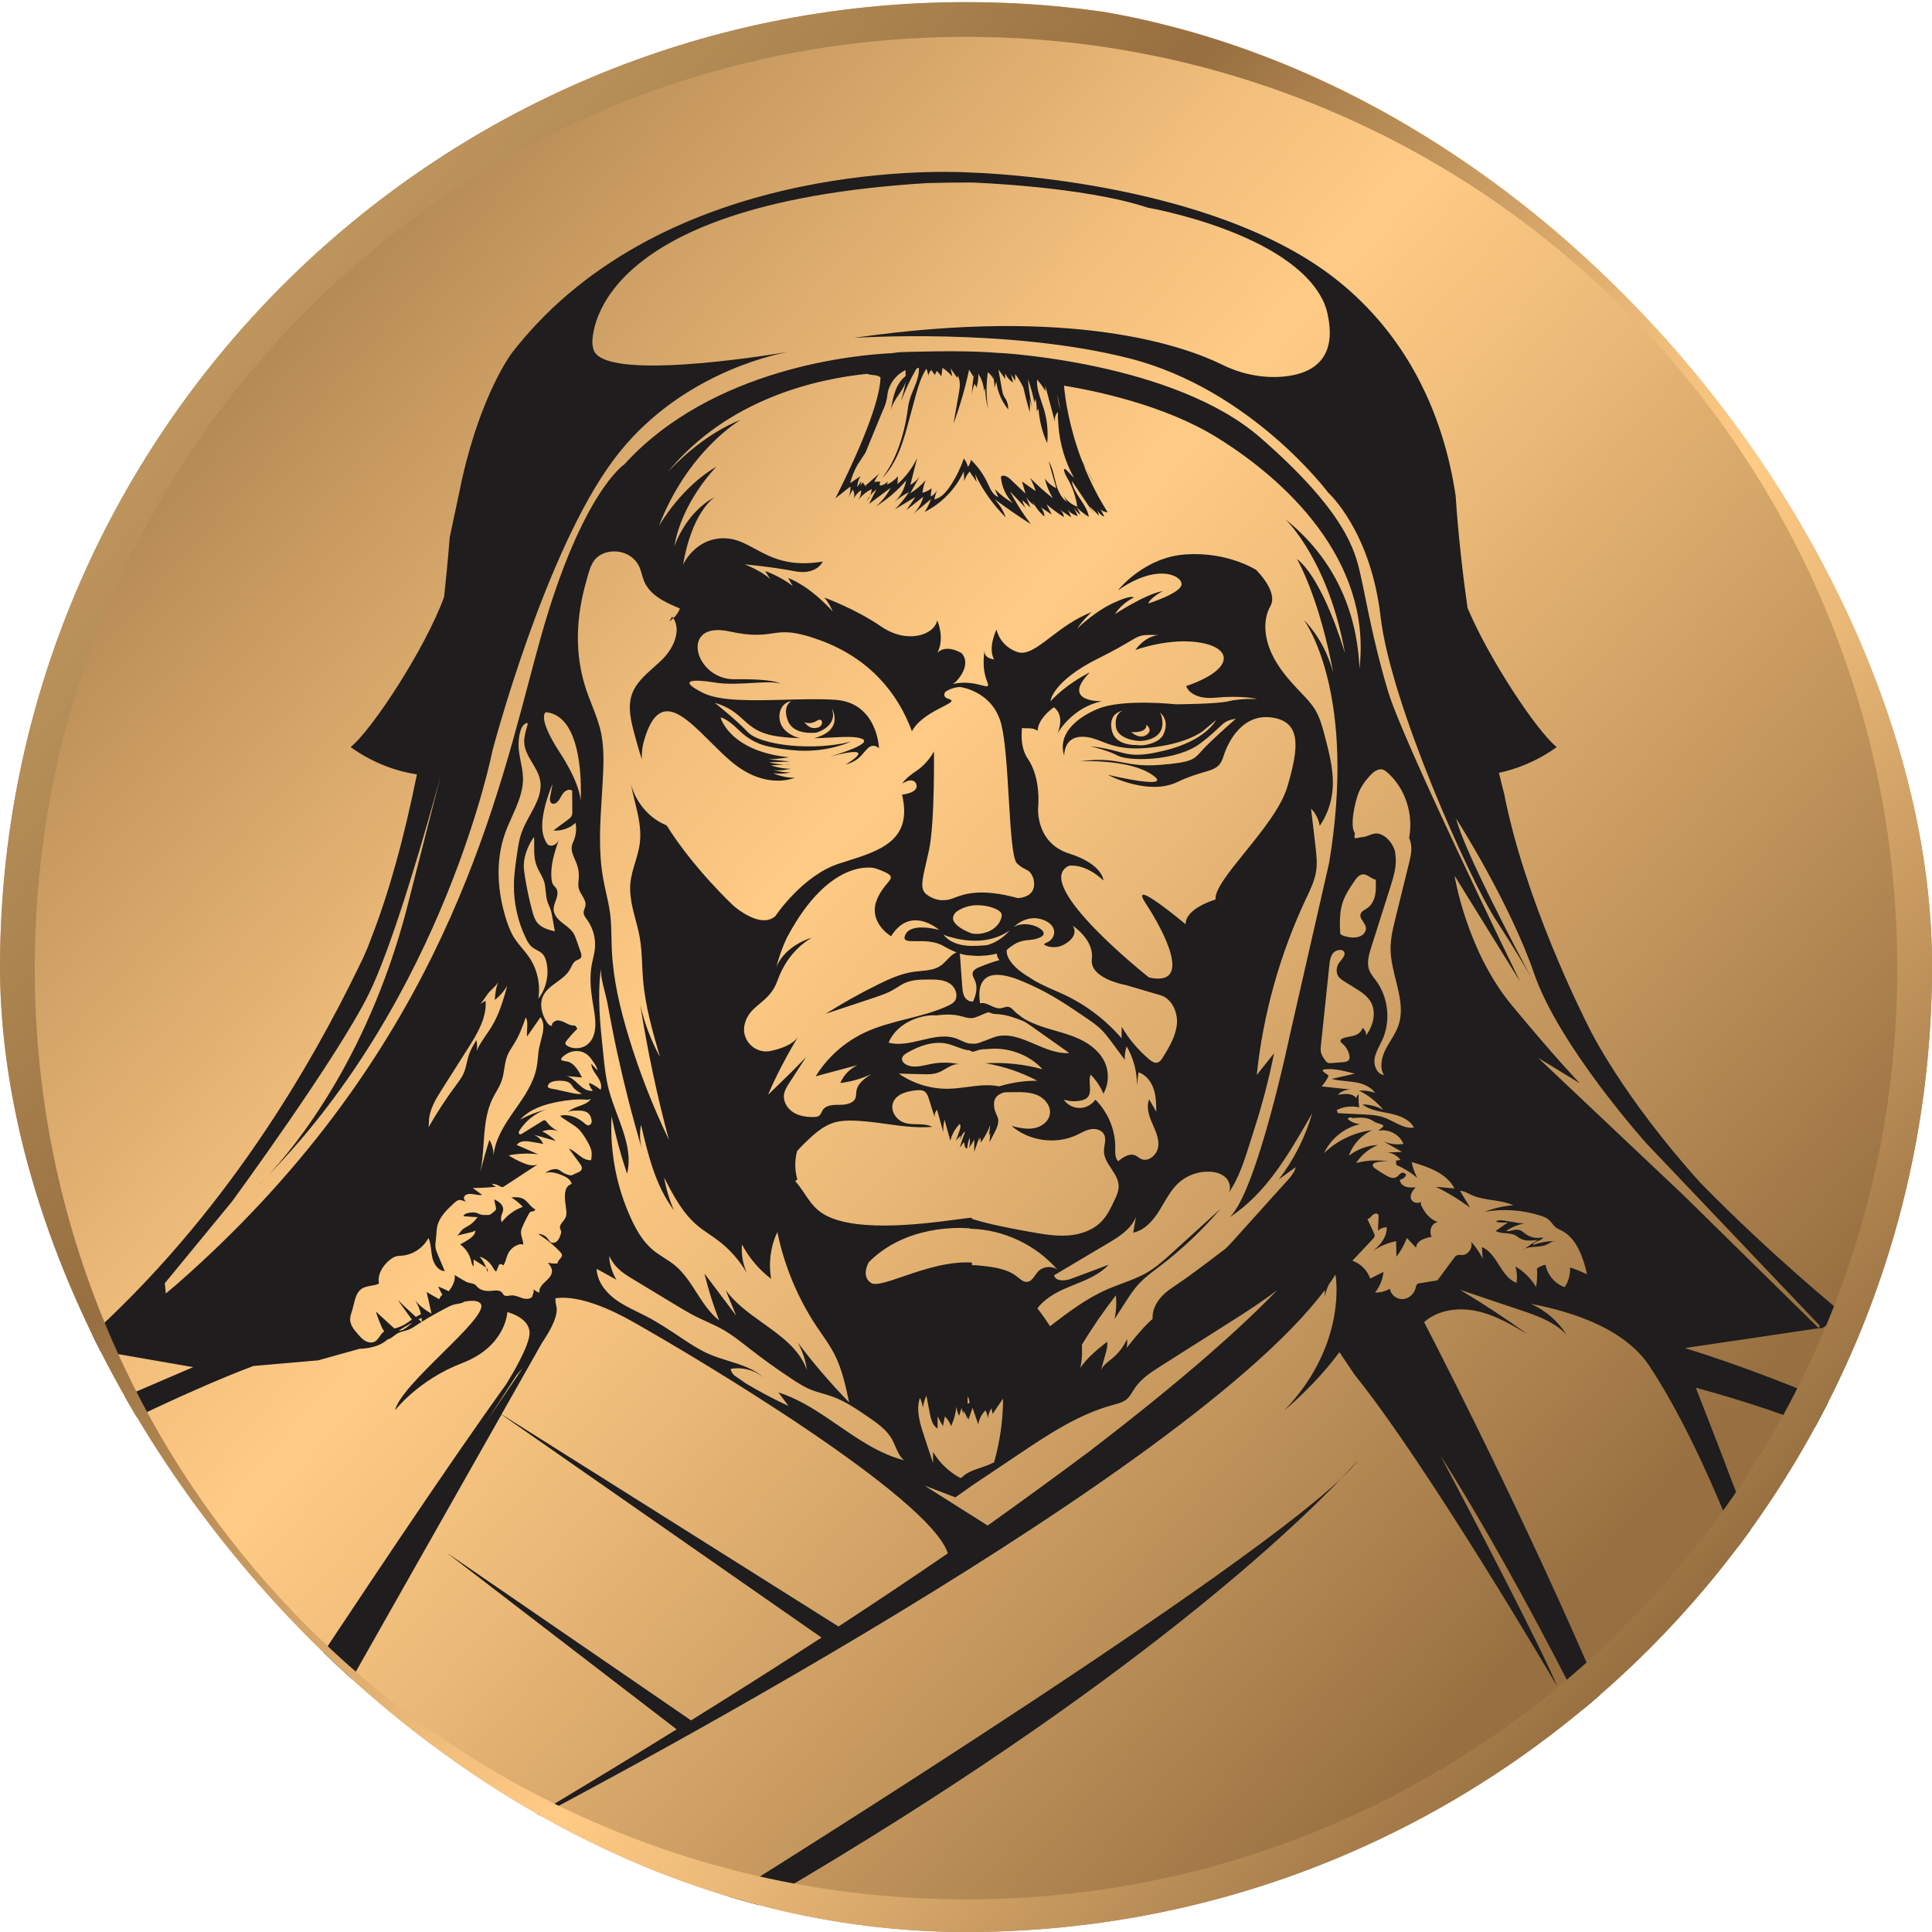 <svg width="326" height="326" viewBox="0 0 326 326" fill="none" xmlns="http://www.w3.org/2000/svg">
<g clip-path="url(#clip0_426_558)">
<path d="M163 326.359C253.022 326.359 326 253.382 326 163.359C326 73.337 253.022 0.359 163 0.359C72.978 0.359 0 73.337 0 163.359C0 253.382 72.978 326.359 163 326.359Z" fill="url(#paint0_linear_426_558)"/>
<path d="M113.434 104.047C113.27 104.321 113.097 104.599 112.919 104.863C113.165 104.681 113.397 104.498 113.616 104.298C113.561 104.211 113.502 104.129 113.434 104.047Z" fill="#1F1D1D"/>
<path d="M132.312 129.031C132.717 129.054 133.113 129.054 133.446 129.013C133.446 129.013 133.013 129.013 132.312 129.031Z" fill="#1F1D1D"/>
<path d="M82.045 213.911C82.1 213.957 82.154 214.007 82.195 214.066L82.2 214.071C82.309 214.23 82.35 214.458 82.245 214.623C82.195 214.381 82.127 214.144 82.045 213.911Z" fill="#1F1D1D"/>
<path d="M90.307 204.061C89.891 203.86 89.582 203.512 89.271 203.163C88.975 202.831 88.678 202.497 88.289 202.29C87.683 201.966 86.954 202.003 86.271 202.049C86.991 202.487 87.647 203.02 88.221 203.636C86.818 204.138 85.57 205.051 84.664 206.232C84.527 205.89 84.504 205.502 84.595 205.147C84.63 205.015 84.68 204.886 84.729 204.758C84.81 204.549 84.891 204.341 84.905 204.12C84.928 203.709 84.714 203.312 84.413 203.03C84.118 202.747 83.745 202.556 83.381 202.369L83.379 202.368C83.429 202.598 83.478 202.828 83.528 203.057C83.579 203.291 83.629 203.525 83.68 203.76C83.703 203.855 83.721 203.956 83.694 204.052C83.663 204.166 83.569 204.25 83.481 204.33L83.47 204.339L83.001 204.736C82.906 204.818 82.805 204.9 82.687 204.95C82.569 204.996 82.437 205.005 82.305 205.01C81.872 205.028 81.43 205.046 81.02 204.909C80.913 204.874 80.809 204.827 80.705 204.78C80.596 204.731 80.487 204.682 80.373 204.645C79.922 204.499 78.297 204.581 78.206 205.215C78.22 205.216 78.243 205.218 78.273 205.221L78.345 205.227C78.876 205.272 80.557 205.416 80.601 205.347C80.2 205.95 79.668 206.461 79.048 206.83C78.996 206.862 78.942 206.892 78.889 206.922C78.871 206.933 78.852 206.943 78.834 206.953L78.798 206.973L78.757 206.996L78.756 206.996C78.473 207.153 78.191 207.31 77.964 207.537C77.847 207.655 77.747 207.791 77.647 207.926C77.491 208.137 77.336 208.347 77.117 208.486C77.495 208.397 77.874 208.308 78.253 208.219C78.632 208.13 79.012 208.041 79.39 207.953C79.686 207.884 79.995 207.807 80.223 207.601C80.228 208.235 79.686 208.728 79.166 209.084C78.684 209.417 78.174 209.714 77.645 209.974C78.565 210.635 79.235 211.639 79.494 212.743C79.502 212.777 79.51 212.811 79.518 212.846L79.518 212.847C79.591 213.166 79.669 213.507 79.932 213.688C79.904 213.3 79.9 212.907 79.918 212.52C80.088 212.629 80.258 212.739 80.428 212.848L80.832 213.109C81.136 213.305 81.439 213.501 81.744 213.697C81.849 213.765 81.945 213.838 82.04 213.92C81.794 213.227 81.412 212.583 80.92 212.041C81.835 212.323 82.637 212.962 83.12 213.788C83.134 213.812 83.148 213.836 83.161 213.86L83.182 213.896L83.197 213.924C83.337 214.172 83.479 214.425 83.725 214.564L84.149 213.546C84.172 213.487 84.199 213.428 84.24 213.382C84.422 213.19 84.737 213.355 84.942 213.523C85.17 213.183 85.291 212.792 85.413 212.399C85.501 212.118 85.588 211.835 85.716 211.571C86.044 210.882 86.649 210.33 87.364 210.06C87.665 209.946 88.007 209.887 88.298 210.015C88.302 209.656 88.201 209.304 88.101 208.954C87.975 208.511 87.849 208.072 87.938 207.629C87.975 207.451 88.043 207.282 88.111 207.118C88.457 206.296 88.854 205.493 89.3 204.722L89.311 204.704C89.344 204.65 89.378 204.594 89.423 204.553C89.53 204.454 89.681 204.432 89.828 204.41C89.864 204.405 89.899 204.4 89.933 204.394C90.111 204.362 90.311 204.248 90.311 204.065L90.307 204.061Z" fill="#1F1D1D"/>
<path d="M183.977 80.364C184.21 80.768 184.444 81.172 184.678 81.576C184.164 80.795 183.704 79.983 183.275 79.153C183.51 79.557 183.744 79.961 183.977 80.364Z" fill="#1F1D1D"/>
<path d="M146.23 84.562C146.49 84.289 146.699 83.965 146.849 83.614C146.617 83.91 146.403 84.225 146.23 84.562Z" fill="#1F1D1D"/>
<path d="M239.814 202.743C239.829 202.726 239.845 202.711 239.864 202.697C239.854 202.707 239.843 202.717 239.832 202.727L239.823 202.735L239.814 202.743Z" fill="#1F1D1D"/>
<path d="M262.23 209.436C262.399 209.436 262.572 209.441 262.741 209.454C262.567 209.4 262.399 209.404 262.23 209.436Z" fill="#1F1D1D"/>
<path d="M257.189 210.749C257.025 210.831 256.87 210.932 256.729 211.06C256.884 210.955 257.034 210.854 257.189 210.749Z" fill="#1F1D1D"/>
<path d="M260.377 208.765L260.372 208.766L260.372 208.765H260.377Z" fill="#1F1D1D"/>
<path d="M260.372 208.766C259.394 209.033 258.303 208.841 257.476 208.254C257.379 208.186 257.285 208.112 257.191 208.038C256.924 207.829 256.656 207.618 256.333 207.537C255.96 207.441 255.578 207.528 255.195 207.616C254.832 207.699 254.468 207.782 254.11 207.711C255.104 207.051 256.238 206.601 257.413 206.399C256.866 206.49 256.16 206.359 255.507 206.238L255.506 206.238C255.192 206.18 254.891 206.124 254.625 206.096C254.486 206.081 254.322 206.051 254.146 206.019C253.547 205.909 252.803 205.772 252.416 206.132C253.017 206.347 253.805 206.31 254.447 206.264L252.37 207.715C252.878 207.998 253.469 208.046 254.06 208.095C254.662 208.144 255.264 208.194 255.777 208.491C255.899 208.562 256.013 208.644 256.126 208.726L256.127 208.727C256.226 208.798 256.325 208.87 256.428 208.933C257.312 209.472 258.428 209.358 259.452 209.221C259.079 209.473 258.705 209.725 258.331 209.976L258.305 209.994C257.931 210.246 257.558 210.497 257.184 210.749C257.738 210.472 258.395 210.425 259.061 210.378C259.71 210.332 260.366 210.285 260.942 210.024C261.086 209.958 261.231 209.879 261.376 209.8C261.656 209.646 261.937 209.492 262.221 209.435C261.019 209.426 259.817 209.65 258.696 210.083C258.748 209.702 259.131 209.551 259.521 209.398C259.887 209.254 260.259 209.107 260.372 208.766Z" fill="#1F1D1D"/>
<path fill-rule="evenodd" clip-rule="evenodd" d="M329.313 246.056C329.406 246.103 329.497 246.148 329.59 246.192L329.608 246.187C329.863 246.324 330 246.397 330 246.397V254.642C330 254.642 321.183 243.66 286.141 234.156C286.141 234.156 314.656 306.08 315.604 323.527H312.807C312.807 323.527 297.176 259.045 278.33 230.515C274.222 224.292 265.637 221.399 258.309 220.003C260.773 221.093 262.896 222.927 264.335 225.213C262.262 223.014 259.279 221.978 256.415 221.016C253.058 219.889 249.706 218.762 246.345 217.63C250.253 219.966 254.055 222.471 257.749 225.131C255.048 223.516 252.279 221.896 249.2 221.23C246.131 220.564 242.656 220.997 240.301 223.092C240.301 223.092 254.852 251.037 267.669 280.434C269.577 284.8 271.444 289.208 273.216 293.56L273.22 293.579C277.62 304.337 281.441 314.758 283.891 323.518C283.889 323.511 283.885 323.502 283.879 323.49L283.872 323.473C283.868 323.465 283.864 323.455 283.859 323.445C283.841 323.413 283.828 323.372 283.8 323.322C283.796 323.313 283.793 323.305 283.789 323.297L283.787 323.29L283.785 323.284L283.784 323.283C283.78 323.271 283.775 323.258 283.768 323.244C283.377 322.364 282.07 319.512 280.075 315.269C277.579 309.976 274.013 302.526 269.8 294.099C268.265 291.028 266.644 287.825 264.959 284.545C258.241 271.5 250.503 257.306 243.034 245.567C243.667 246.758 256.565 271.09 261.566 281.866C262.039 282.884 262.436 283.774 262.75 284.526C262.417 283.952 240.893 247.223 228.56 231.957L226.009 228.152C222.111 233.49 217.056 237.701 216.741 237.956C226.592 227.686 225.622 217.046 225.386 215.326C225.379 215.283 225.372 215.242 225.365 215.201C225.358 215.16 225.351 215.119 225.345 215.075C224.998 215.618 224.629 216.184 224.229 216.745C223.91 217.388 223.673 218.068 223.536 218.775C223.546 218.406 223.546 218.045 223.541 217.68C198.679 250.905 86.381 308.863 86.381 308.863H85.944C85.944 308.863 97.762 301.969 114.176 291.804L75.35 261.978L116.604 290.293C123.408 286.069 130.9 281.328 138.62 276.318L84.614 238.686L35.162 326H23.73C23.73 326 65.881 260.673 85.402 233.581C86.645 231.578 88.904 227.695 89.305 225.482C89.869 222.407 85.606 221.399 85.606 221.399C85.606 221.399 85.397 227.166 78.001 229.995C70.6 232.824 66.66 237.97 66.66 237.97C67.167 235.726 71.039 231.897 74.663 228.312C78.496 224.523 82.051 221.006 81.061 219.925C80.61 219.432 79.627 219.401 78.351 219.642C78.03 219.87 77.623 219.938 77.215 220.006C77.05 220.033 76.885 220.061 76.725 220.099C76.165 220.235 75.632 220.514 75.118 220.788C73.783 221.504 72.444 222.225 71.169 223.041C71.169 222.818 71.155 222.59 71.128 222.366C71.06 222.402 70.991 222.437 70.921 222.471C70.825 222.52 70.727 222.568 70.632 222.622C70.757 222.727 70.879 222.837 71.001 222.946L71.004 222.949C71.03 222.972 71.055 222.994 71.08 223.017L71.105 223.039L71.128 223.06C71.062 223.103 70.995 223.145 70.928 223.187C70.861 223.23 70.793 223.272 70.727 223.315C70.649 223.367 70.571 223.42 70.493 223.473C69.984 223.817 69.469 224.165 68.892 224.383C68.668 224.464 68.438 224.525 68.208 224.587C67.842 224.684 67.477 224.781 67.138 224.958C66.91 225.082 66.7 225.241 66.491 225.4C66.147 225.662 65.804 225.923 65.376 226.025C63.682 227.618 60.689 227.586 60.689 227.586L53.703 229.539L42.759 230.492C23.061 237.911 -8 255.061 -8 255.061V248.14L32.589 230.688L16.507 227.891H16.503L13.989 226.532C38.04 205.156 52.596 179.478 60.471 163.29C60.535 163.144 60.612 162.98 60.699 162.811C60.753 162.699 60.809 162.586 60.865 162.472C60.976 162.246 61.087 162.02 61.19 161.798C61.2 161.778 61.209 161.759 61.218 161.739L61.218 161.739L61.218 161.739C61.23 161.713 61.242 161.688 61.254 161.662C61.268 161.632 61.283 161.601 61.3 161.57C61.769 160.548 62.233 159.444 62.684 158.29L61.978 159.946C65.565 151.281 68.298 140.812 70.351 130.668C67.207 130.187 63.202 128.957 59.161 126.058C62.682 123.28 71.805 109.383 74.93 100.734C74.951 100.549 74.971 100.366 74.99 100.186C75.623 94.35 75.878 90.691 75.878 90.691L76.07 89.792L76.612 87.219L76.862 86.06L77.468 83.195C77.592 82.565 77.723 81.955 77.852 81.353C77.874 81.249 77.897 81.145 77.919 81.041L77.992 80.713H77.996C81.271 66.227 86.376 59.547 86.376 59.547C87.738 57.8 89.154 56.153 90.626 54.592C117.988 25.72 163.956 29.124 163.956 29.124C163.956 29.124 204.34 30.105 225.841 47.447C231.233 51.791 235.2 56.736 238.129 61.737C242.701 69.566 244.71 77.542 245.616 83.61C246.056 90.213 246.783 96.638 247.626 102.567C251.25 111.222 259.397 123.469 262.678 126.058C259.228 128.533 255.804 129.792 252.92 130.406C253.41 132.44 253.732 133.654 253.787 133.861L253.791 133.876C253.793 133.881 253.794 133.885 253.795 133.888C253.796 133.892 253.796 133.894 253.796 133.894C257.316 151.852 266.821 170.846 268.238 173.634C268.238 173.634 273.721 184.953 286.929 199.59C298.903 211.845 311.031 221.7 311.031 221.7L307.474 224.114H306.9L307.055 223.676L277.738 192.856C277.738 192.856 263.078 176.494 258.883 164.326C254.766 152.349 245.976 138.543 245.703 138.119C247.064 143.576 255.936 160.375 258.3 164.814C257.407 163.24 255.49 159.969 252.393 155.196C247.893 148.275 234.631 118.623 232.959 104.078C231.279 89.537 224.128 83.135 224.128 83.135C224.128 83.135 211.144 65.725 190.617 60.482C170.1 55.24 144.03 57.019 144.03 57.019C181.19 51.64 200.018 58.47 206.239 61.541C209.34 63.069 212.783 63.813 216.227 63.571C219.866 63.302 223.582 61.942 224.27 57.608C224.27 57.594 224.271 57.579 224.274 57.563C224.277 57.543 224.281 57.521 224.283 57.498C224.292 57.423 224.303 57.348 224.313 57.273L224.314 57.267C224.324 57.194 224.334 57.12 224.343 57.047C224.447 55.906 224.356 54.578 224.024 53.032C223.883 52.361 223.673 51.704 223.404 51.07C223.388 51.038 223.374 51.004 223.359 50.969C223.344 50.935 223.329 50.901 223.313 50.869C217.821 39.212 193.691 35.046 193.691 35.046C182.861 31.428 163.956 30.798 163.956 30.798C161.305 30.789 158.773 30.821 156.341 30.899C98.673 34.444 99.921 57.544 99.962 58.073C100.003 58.379 100.062 58.662 100.126 58.917C101.597 64.406 128.45 60.145 133.031 59.374C129.643 60.012 114.021 63.608 103.619 77.473C91.892 93.1 83.097 126.667 83.097 126.667C83.097 126.667 75.008 167.949 45.104 198.477C49.636 193.681 62.757 177.954 69.279 150.798L74.346 130.943L74.346 130.943C74.251 131.304 74.139 131.703 74.016 132.14L74.016 132.14L74.016 132.142L74.016 132.143L73.952 132.37C73.896 132.572 73.838 132.781 73.779 132.997L73.778 132.998C73.59 133.678 73.384 134.426 73.159 135.226C70.636 144.237 65.922 160.215 62.224 167.725C56.914 178.488 39.193 202.683 39.193 202.683L27.807 216.531L27.975 218.26L29.902 216.645C72.163 179.55 82.581 140.162 89.216 115.077L89.216 115.077L89.216 115.076C89.978 112.195 90.691 109.503 91.395 107.025C98.236 82.971 105.354 78.349 105.354 78.349C120.243 61.983 144.631 59.862 150.552 59.588C151.422 59.424 152.31 59.396 153.198 59.378L153.314 59.376C158.445 59.262 163.598 59.149 168.701 59.57L168.688 59.552C168.688 59.552 198.004 61.071 212.661 73.841C227.09 86.41 228.638 93.013 229.482 96.615L229.521 96.782C229.743 97.73 229.996 98.966 230.295 100.433L230.295 100.435C231.123 104.494 232.312 110.323 234.235 116.716C236.732 125.021 254.758 162.059 256.408 165.45L256.474 165.585L245.434 147.759C245.434 147.759 247.429 160.352 255.067 169.582C262.467 178.525 266.33 182.54 266.566 182.782L259.534 178.493L284.174 201.78L306.896 224.123L284.283 227.467C304.555 233.7 324.799 243.765 329.126 245.964C329.189 245.995 329.251 246.026 329.313 246.056L329.313 246.056ZM234.121 130.367C233.893 130.162 233.652 129.975 233.365 129.874L233.369 129.87C232.536 129.605 231.712 130.267 231.129 130.919C230.281 131.854 229.539 132.908 229.12 134.099C228.701 135.308 227.685 139.31 228.628 140.619C228.438 141.526 228.579 141.496 229.145 141.378C229.322 141.341 229.54 141.295 229.803 141.267C230.303 141.216 230.703 141.064 231.077 140.921C231.818 140.639 232.453 140.397 233.542 141.071C234.458 141.641 235.451 143.065 235.451 144.182C235.742 146.016 235.168 147.869 234.613 149.644C233.973 151.652 233.337 153.661 232.7 155.671L232.695 155.687C232.259 157.064 231.822 158.443 231.384 159.823C230.978 161.1 230.573 162.506 231.065 163.751C231.264 164.261 231.599 164.699 231.935 165.139C232.038 165.273 232.141 165.408 232.24 165.544C234.276 168.35 234.681 172.269 233.265 175.436C233.132 175.728 232.986 176.017 232.839 176.305L232.839 176.306C232.45 177.07 232.062 177.834 231.939 178.675C231.771 179.825 232.363 181.226 233.515 181.417C232.764 180.126 233.11 178.456 233.775 177.115C234.041 176.582 234.353 176.072 234.665 175.562C235.137 174.79 235.61 174.018 235.92 173.168C236.839 170.642 236.183 168.007 235.518 165.336C235.089 163.614 234.656 161.876 234.64 160.142C234.622 158.368 235.054 156.612 235.478 154.892L235.478 154.891C236.23 151.815 236.986 148.736 237.751 145.661C237.992 144.675 238.233 143.658 238.115 142.645C238.06 142.202 237.942 141.778 237.773 141.376C238.525 137.416 237.159 133.045 234.121 130.367ZM229.794 157.829C230.245 157.537 230.568 156.994 230.468 156.456C230.409 156.115 230.199 155.808 229.994 155.507C229.713 155.094 229.44 154.694 229.58 154.243C229.696 153.861 230.047 153.65 230.394 153.44C230.496 153.379 230.597 153.318 230.691 153.253C231.416 152.755 231.848 151.916 232.03 151.058C232.208 150.2 232.172 149.311 232.131 148.435C231.766 148.355 231.446 148.159 231.138 147.971C230.547 147.611 229.999 147.276 229.266 147.828C228.92 148.097 228.669 148.471 228.428 148.836C227.722 149.895 227.002 150.976 226.592 152.18C226.028 153.823 226.046 155.602 226.137 157.332C226.142 157.427 226.151 157.532 226.201 157.619C226.26 157.71 226.36 157.76 226.46 157.802C227.025 158.039 227.626 158.176 228.232 158.194C228.774 158.208 229.339 158.13 229.794 157.829ZM178.589 67.851C178.671 68.271 178.785 68.686 178.908 69.096H178.912L178.389 66.541C178.439 66.979 178.498 67.427 178.589 67.851ZM149.414 68.166L149.4 68.193L149.395 68.207C149.263 68.622 149.099 69.019 148.904 69.407L146.248 75.863C146.189 76.045 146.125 76.223 146.034 76.392C145.948 76.543 145.852 76.684 145.747 76.83L144.682 78.445C144.14 79.421 143.721 80.462 143.447 81.534C143.613 81.421 143.779 81.308 143.945 81.194C144.357 80.915 144.77 80.633 145.178 80.348C144.873 80.904 144.682 81.534 144.636 82.168C144.9 81.876 145.128 81.557 145.31 81.215C145.323 81.505 145.276 81.787 145.18 82.056C145.276 81.793 145.447 81.553 145.656 81.365C145.649 81.566 145.782 81.709 145.92 81.856L145.92 81.856C145.954 81.893 145.988 81.929 146.021 81.967C145.989 82.008 145.97 82.059 145.989 82.1C146.03 82.173 146.153 82.068 146.08 82.04C146.073 82.032 146.067 82.025 146.059 82.016L146.059 82.016C146.046 82.001 146.032 81.985 146.021 81.967C146.039 81.94 146.062 81.922 146.08 81.908C146.845 81.233 147.601 80.571 148.366 79.905C148.025 80.352 147.747 80.831 147.524 81.333C147.865 81.269 148.216 81.246 148.557 81.274C148.457 81.475 148.416 81.712 148.457 81.94C148.99 81.903 149.5 81.616 149.828 81.192C149.746 81.374 149.705 81.57 149.705 81.767C150.397 81.429 151.012 80.954 151.509 80.357L151.502 80.478L151.502 80.479L151.502 80.479V80.48C151.482 80.884 151.461 81.282 151.445 81.68C152.829 80.457 153.963 78.951 154.756 77.282L154.591 77.937C154.263 79.234 153.935 80.533 153.604 81.826C154.223 81.479 154.77 80.991 155.179 80.407C154.642 81.356 154.114 82.291 153.585 83.236C154.56 82.643 155.439 81.89 156.186 81.018C155.917 81.698 155.735 82.419 155.635 83.144C156.204 83.021 156.746 82.761 157.197 82.387C157.167 82.615 157.14 82.844 157.113 83.073C157.086 83.303 157.058 83.532 157.029 83.76C157.516 83.569 157.908 83.172 158.099 82.679C158.012 82.978 157.924 83.276 157.836 83.573L157.834 83.579C157.766 83.81 157.697 84.041 157.63 84.272C158.782 84.039 159.629 83.062 160.29 82.086C161.278 80.621 162.066 79.025 162.635 77.355C162.968 77.774 163.204 78.272 163.314 78.796C163.578 78.441 163.76 78.03 163.837 77.597C164.994 78.71 165.942 80.037 166.629 81.493C166.666 81.571 166.702 81.65 166.739 81.73L166.741 81.733C167.143 82.602 167.575 83.537 168.446 83.884C168.338 83.632 168.226 83.381 168.114 83.131L168.113 83.128L168.112 83.126L168.112 83.125L168.11 83.121L168.11 83.12L168.105 83.111C168.067 83.025 168.029 82.938 167.991 82.853C167.943 82.746 167.896 82.639 167.85 82.533C168.774 83.446 169.817 84.249 170.933 84.91C169.744 83.733 169.007 82.109 168.888 80.439C169.312 80.005 170.027 80.434 170.464 80.845C170.753 81.119 171.042 81.394 171.332 81.669L171.339 81.676C171.91 82.219 172.481 82.762 173.051 83.3C173.003 83.136 172.954 82.972 172.906 82.808L172.904 82.803C172.751 82.285 172.597 81.763 172.445 81.237C173.056 81.675 173.669 82.108 174.281 82.539L174.363 82.596C174.495 82.689 174.627 82.782 174.759 82.875C174.517 82.086 174.199 81.333 173.798 80.621C175.018 81.849 176.312 83.008 177.665 84.08C177.036 83.044 176.571 81.913 176.298 80.726C176.781 81.434 177.455 82.004 178.234 82.369C177.81 80.85 177.378 79.339 176.94 77.82C177.472 78.682 177.713 79.676 177.954 80.668L177.954 80.668L177.955 80.668L177.955 80.668L177.955 80.669C178.017 80.926 178.08 81.183 178.147 81.438C178.466 82.675 178.972 83.952 180.024 84.677C179.797 84.258 179.579 83.847 179.353 83.421C179.867 84.375 180.741 85.127 181.768 85.485C181.545 83.856 181.007 82.264 180.192 80.845C180.163 80.794 180.134 80.742 180.104 80.691C179.814 80.183 179.515 79.66 179.532 79.088C179.593 79.139 179.656 79.156 179.717 79.174C179.789 79.194 179.86 79.213 179.924 79.285C180.188 79.555 180.446 79.824 180.704 80.093C180.877 80.273 181.051 80.454 181.226 80.635C179.723 77.92 178.817 74.877 178.594 71.779L178.58 71.542C178.512 70.862 178.48 70.187 178.493 69.507C178.07 69.963 177.892 70.639 178.024 71.254C177.842 70.571 177.66 69.887 177.478 69.204C177.115 67.839 176.752 66.474 176.385 65.109C176.392 65.258 176.395 65.409 176.398 65.56L176.398 65.562C176.402 65.712 176.405 65.863 176.412 66.012C176.002 65.309 175.529 64.648 175 64.041C174.897 65.35 175.33 66.614 175.763 67.873L175.763 67.874C175.9 68.274 176.037 68.673 176.157 69.074C176.704 70.912 176.89 72.865 176.699 74.777C175.87 72.947 175.374 70.958 175.237 68.946C175.172 69.039 175.111 69.133 175.051 69.227L175.047 69.233C175.031 69.257 175.016 69.281 175 69.305L174.983 69.331L174.97 69.351L174.951 69.381L174.936 69.402C174.959 68.681 174.877 67.956 174.709 67.253C174.684 67.367 174.657 67.48 174.631 67.593C174.605 67.706 174.579 67.819 174.554 67.933C174.267 66.582 173.898 65.241 173.452 63.932C173.579 65.542 173.807 67.153 174.153 68.736C174.044 68.386 173.943 68.042 173.841 67.697C173.812 67.596 173.782 67.496 173.752 67.395C173.816 68.102 173.816 68.809 173.739 69.516C173.322 68.044 172.935 66.552 172.595 65.052L172.664 65.364C172.286 64.57 171.826 63.813 171.297 63.11V64.255C171.07 63.895 170.842 63.535 170.605 63.174C170.653 63.368 170.701 63.561 170.749 63.753L170.75 63.757C170.817 64.025 170.883 64.292 170.947 64.557C170.364 64.183 169.895 63.64 169.599 63.01C169.601 63.163 169.604 63.316 169.608 63.469V63.469C169.611 63.625 169.615 63.782 169.617 63.941C169.426 63.675 169.237 63.411 169.049 63.147L169.041 63.135L169.04 63.134C168.849 62.867 168.658 62.599 168.465 62.33C168.565 62.894 168.665 63.458 168.765 64.023C168.865 64.588 168.966 65.152 169.066 65.716C169.125 66.058 169.189 66.404 169.335 66.719C169.414 66.888 169.511 67.045 169.608 67.201L169.608 67.201L169.609 67.202C169.685 67.324 169.76 67.446 169.826 67.573C170.054 68.038 170.132 68.567 170.132 69.092C169.025 67.755 168.314 66.09 168.105 64.37C168.055 64.546 168.004 64.724 167.954 64.901C167.904 65.077 167.854 65.253 167.804 65.428C167.813 64.639 167.695 63.845 167.472 63.092C167.531 63.389 167.59 63.694 167.64 63.995C167.422 63.53 167.094 63.124 166.688 62.805C166.388 64.867 166.402 66.979 166.734 69.042C166.433 67.892 166.265 66.71 166.233 65.524C166.115 65.738 166.051 65.985 166.051 66.236C166.037 65.118 165.691 64 165.072 63.069C165.117 63.872 165.008 64.684 164.753 65.451C164.725 65.209 164.607 64.972 164.425 64.808C164.179 65.414 164.02 66.062 163.969 66.724C164.015 65.674 164.12 64.63 164.275 63.594C164.284 63.612 164.288 63.621 164.302 63.64C164.309 63.548 164.317 63.455 164.325 63.361L164.325 63.361C164.33 63.301 164.335 63.242 164.34 63.184C164.342 63.15 164.345 63.116 164.347 63.083C164.334 63.167 164.322 63.253 164.311 63.339C164.3 63.424 164.288 63.51 164.275 63.594C164.136 63.379 164 63.159 163.864 62.939L163.864 62.938C163.749 62.753 163.635 62.568 163.519 62.385C162.872 65.469 161.988 68.499 160.891 71.46C160.978 70.969 161.065 70.479 161.153 69.989L161.153 69.987L161.153 69.986C161.358 68.834 161.564 67.681 161.765 66.523C161.961 65.456 162.139 64.278 161.588 63.334C161.581 63.411 161.576 63.488 161.572 63.563L161.572 63.564C161.567 63.644 161.563 63.722 161.556 63.799C161.361 63.522 161.164 63.245 160.967 62.969L160.963 62.964C160.765 62.686 160.567 62.407 160.371 62.129C160.522 62.581 160.613 63.051 160.64 63.53C160.198 62.955 159.652 62.458 159.037 62.07C158.998 62.328 158.962 62.587 158.925 62.846L158.925 62.847L158.925 62.852C158.893 63.077 158.861 63.302 158.828 63.53C158.618 63.17 158.349 62.85 158.044 62.581C158.026 62.623 158.008 62.666 157.991 62.708C157.959 62.783 157.926 62.858 157.894 62.934C157.844 63.051 157.794 63.169 157.744 63.288C157.677 63.191 157.61 63.095 157.544 62.998C157.41 62.804 157.276 62.61 157.142 62.412C156.91 62.686 156.733 63.01 156.628 63.361C156.587 62.964 156.482 62.577 156.314 62.216C155.439 63.526 154.988 65.072 154.556 66.582C154.214 67.819 153.877 69.051 153.549 70.287L153.482 70.539C152.515 74.182 151.502 77.996 148.863 80.662C149.66 79.599 150.347 78.454 150.903 77.25C151.199 76.611 151.459 75.959 151.695 75.297C152.333 73.49 152.798 71.629 153.08 69.731C153.094 69.627 153.108 69.524 153.122 69.421C153.201 68.835 153.28 68.253 153.431 67.687C153.606 66.996 153.883 66.328 154.158 65.662C154.64 64.496 155.118 63.34 155.043 62.097C154.847 61.983 154.637 62.212 154.528 62.403C153.554 64.114 152.72 65.894 152.032 67.732C152.365 66.541 152.665 65.341 152.92 64.137C152.704 65.036 152.172 65.822 151.64 66.608C151.062 67.461 150.484 68.313 150.311 69.311C150.639 67.153 151.099 64.78 152.816 63.453C152.816 63.514 152.816 63.574 152.817 63.634C152.817 63.668 152.818 63.701 152.818 63.735L152.818 63.738L152.818 63.741C152.819 63.778 152.819 63.816 152.819 63.853C152.82 63.905 152.82 63.957 152.82 64.009V63.439C152.82 63.439 152.816 63.448 152.816 63.453C152.815 63.389 152.814 63.325 152.813 63.262C152.811 63.156 152.809 63.05 152.807 62.945L152.806 62.938V62.937C152.803 62.773 152.8 62.61 152.798 62.449C151.641 62.992 150.693 63.968 150.165 65.141C149.956 65.606 149.801 66.008 149.755 66.51C149.701 67.066 149.582 67.609 149.414 68.138V68.166ZM99.15 97.271C99.095 97.465 99.04 97.66 98.983 97.854L98.996 97.845C97.184 104.009 96.865 110.342 98.956 116.501C99.237 117.333 99.558 118.151 99.878 118.969C100.465 120.466 101.05 121.961 101.392 123.528C101.866 125.695 101.866 127.944 101.779 130.162C101.722 131.59 101.631 133.022 101.541 134.454C101.251 139.055 100.96 143.659 101.766 148.179C101.911 149.018 102.097 149.85 102.282 150.682C102.544 151.854 102.805 153.025 102.954 154.215C103.122 155.544 103.15 156.883 103.178 158.223V158.223C103.192 158.921 103.207 159.619 103.241 160.316C103.469 165.289 104.63 170.184 106.083 174.952C107.891 180.911 110.173 186.737 112.878 192.354C110.865 184.88 109.258 177.293 108.051 169.65C108.757 172.675 109.872 175.605 111.357 178.333C110.118 174.053 108.87 169.733 108.506 165.293C108.438 164.468 108.399 163.64 108.361 162.812C108.289 161.262 108.217 159.713 107.95 158.185C107.773 157.182 107.51 156.187 107.247 155.192C106.717 153.183 106.187 151.176 106.361 149.119C106.466 147.886 106.823 146.696 107.181 145.506C107.507 144.42 107.834 143.333 107.969 142.211C108.256 139.859 107.686 137.535 107.113 135.206L107.113 135.206C106.88 134.254 106.646 133.302 106.47 132.347C107.295 135.404 109.54 138.096 112.482 139.273C117.05 146.573 123.722 152.792 123.722 152.792C123.722 152.792 128.258 156.884 130.841 154.571C130.841 154.571 135.4 147.705 141.626 145.706C141.977 145.594 142.328 145.484 142.678 145.374L142.682 145.373C148.546 143.531 154.049 141.804 152.205 134.081C152.205 134.081 155.293 133.807 154.56 132.183C154.56 132.183 154.091 131.033 152.26 132.224C152.31 132.128 152.752 131.316 154.615 130.084C156.605 128.775 157.593 126.785 157.593 126.785C157.593 126.785 157.757 138.78 156.755 143.461C156.577 144.29 156.406 145.028 156.253 145.687C155.543 148.751 155.227 150.114 156.423 150.985C157.867 152.048 159.219 151.884 159.219 151.884C159.62 151.893 160.107 151.834 160.677 151.624C160.781 151.585 160.89 151.544 161.004 151.501C162.668 150.868 165.451 149.809 171.767 151.551C174.486 151.3 174.7 149.63 174.385 148.257C173.955 147.128 173.566 146.934 173.011 146.659C172.638 146.473 172.189 146.25 171.603 145.679C170.829 144.926 170.535 140.006 170.218 134.696C169.938 130 169.639 124.998 168.975 122.3C167.591 116.709 162.265 115.958 161.986 115.919C161.979 115.918 161.975 115.917 161.975 115.917C160.522 116.009 159.615 116.67 159.497 116.761C159.488 116.761 159.483 116.766 159.483 116.766C159.215 117.25 159.265 117.706 160.089 117.943C161.091 118.226 160.348 118.606 159.042 119.275C157.44 120.095 154.989 121.35 153.872 123.391C151.518 116.962 146.695 111.049 138.324 108.01C133.791 106.364 132.153 106.606 130.271 106.883C128.674 107.119 126.9 107.381 123.03 106.537C114.604 104.707 117.155 114.722 123.991 114.617C130.24 114.517 131.515 115.238 131.683 115.37C130.724 115.025 128.951 115.127 126.945 115.242C124.892 115.36 122.596 115.492 120.68 115.174C116.877 114.549 114.222 114.722 118.653 116.93C121.53 118.36 127.061 118.213 132.536 118.068C135.503 117.99 138.453 117.911 140.956 118.085C148.07 118.573 148.321 126.261 148.321 126.261C148.321 126.261 147.432 125.316 146.43 126.261C146.189 126.491 145.983 126.734 145.776 126.978C145.13 127.739 144.469 128.518 142.673 129.012C142.887 128.889 148.822 125.394 140.077 127.652C141.238 127.315 147.328 125.471 145.46 124.668C144.45 124.233 142.618 124.327 140.269 124.447C139.366 124.493 138.387 124.543 137.349 124.568C142.354 123.258 140.564 119.837 140.337 119.449C141.521 122.565 137.809 123.605 137.809 123.605C137.809 123.605 133.97 124.198 132.959 121.652C131.947 119.093 133.514 118.326 133.514 118.326C131.369 118.536 130.649 121.894 132.854 123.55C133.596 124.116 134.357 124.413 135.035 124.563C133.92 124.531 132.758 124.454 131.56 124.303C128.1 123.866 126.79 122.678 125.409 121.427C124.271 120.395 123.085 119.32 120.607 118.586C120.622 118.598 120.654 118.624 120.701 118.662L120.701 118.662L120.701 118.662L120.701 118.662C121.295 119.14 124.305 121.559 126.186 123.537C128.277 125.736 137.13 126.79 143.557 125.147C143.343 125.248 139.617 126.954 134.598 126.648C132.544 126.521 130.818 126.229 129.479 125.914C127.716 125.499 126.109 124.604 124.806 123.327C123.786 122.332 122.465 121.205 121.577 121.055C121.577 121.055 123.053 126.763 133.177 127.785C133.177 127.785 130.895 128.122 129.693 128.127C130.845 128.236 133.341 128.492 133.341 128.492L129.748 128.642C129.748 128.642 131.073 128.957 132.303 129.035C131.724 129.053 130.95 129.094 130.076 129.158C130.076 129.158 131.847 129.746 133.441 129.719C133.441 129.719 131.747 130.134 130.495 129.933C130.695 129.988 132.508 130.444 133.501 130.321C133.501 130.321 132.207 130.7 130.431 130.472C130.431 130.472 132.458 131.343 134.125 131.225C134.125 131.225 129.192 133.497 123.258 128.391C122.098 127.395 120.948 126.25 119.827 125.133C115.213 120.536 111.077 116.414 108.634 125.106C108.365 126.064 108.26 127.064 108.301 128.099C107.858 126.801 107.494 125.467 107.132 124.139L107.058 123.865C106.47 121.675 105.883 119.335 106.62 117.186C107.264 115.315 108.774 113.971 110.282 112.63L110.282 112.629C110.811 112.159 111.34 111.688 111.831 111.195C113.643 109.375 114.987 106.391 113.616 104.301C114.126 103.836 114.527 103.311 114.709 102.663C112.327 101.678 109.736 100.5 108.716 98.137C108.54 97.737 108.42 97.319 108.3 96.901C108.168 96.441 108.037 95.983 107.832 95.55C106.73 93.232 103.747 92.42 101.506 93.538C99.99 94.293 99.573 95.771 99.15 97.271ZM137.8 121.63C136.657 122.355 135.664 121.844 135.664 121.844C136.479 122.684 136.93 123.026 137.982 122.775C139.03 122.519 138.938 120.909 137.8 121.63ZM177.819 119.34C177.956 119.424 179.713 120.579 178.452 123.728C178.603 123.468 181.039 119.303 185.981 118.322C185.981 118.322 178.862 118.573 183.89 113.463C183.89 113.463 180.256 115.137 177.259 118.322C177.259 118.322 177.469 115.005 185.357 111.081C188.045 109.747 189.558 108.851 190.563 108.256C192.508 107.105 192.557 107.076 195.55 107.166C195.55 107.166 193.382 107.166 191.569 109.685C191.569 109.685 197.567 107.445 202.873 108.499C208.179 109.548 207.969 113.107 200.15 115.767C200.15 115.767 200.851 118.148 205.182 117.724C209.509 117.304 212.16 117.939 212.16 117.939C212.16 117.939 209.331 117.829 207.336 118.317C205.351 118.81 198.41 118.842 198.41 118.842C198.41 118.842 189.47 117.866 185.289 119.595C181.094 121.324 178.48 124.212 179.577 127.511C179.577 127.511 179.423 124.317 182.615 124.317C183.839 124.317 184.784 124.685 185.857 125.102C187.583 125.774 189.641 126.576 193.732 126.188C200.359 125.558 203.014 123.322 203.014 123.322L205.178 121.511C205.077 121.712 203.36 124.947 196.597 126.626C192.063 127.753 190.681 127.379 188.567 126.808C187.438 126.503 186.1 126.142 183.963 125.923C184.432 126.033 187.069 126.662 188.636 127.515C190.367 128.464 198.478 128.519 202.563 125.421C204.148 124.223 205.015 123.395 205.634 122.804C206.609 121.873 206.963 121.535 208.53 121.278C208.53 121.278 205.46 123.957 203.433 125.987C203.121 126.301 202.871 126.579 202.648 126.828C201.426 128.188 201.011 128.649 195.759 129.062C192.857 129.288 191.189 128.979 189.547 128.675C187.67 128.327 185.828 127.986 182.219 128.455C182.219 128.455 190.453 128.017 194.425 130.741C198.328 133.41 187.388 130.851 186.928 130.741C187.302 130.937 193.805 134.282 198.683 131.95C200.552 131.056 201.977 130.639 203.077 130.318C204.933 129.775 205.863 129.504 206.435 127.661C207.336 124.728 209.923 120.316 214.742 121.087C219.56 121.858 219.21 126.069 217.219 132.771C216.198 136.218 212.933 140.26 210.049 143.83L210.049 143.83C207.325 147.202 204.941 150.152 205.109 151.784C205.109 151.784 200.049 153.216 200.049 155.949C200.049 155.949 190.239 147.732 193.313 152.413C196.383 157.099 201.411 166.607 193.869 164.933C193.869 164.933 173.871 149.128 180.37 146.089C180.37 146.089 182.984 145.56 186.19 148.571C186.19 148.571 186.127 145.843 180.402 144.023C174.677 142.211 175.169 136.266 175.169 136.266C175.169 136.266 175.724 131.371 173.424 128.017C172.4 126.516 172.268 124.559 172.445 122.843C172.771 122.884 173.064 122.886 173.341 122.887C173.954 122.89 174.485 122.893 175.1 123.327C175.1 123.327 174.891 121.507 177.819 119.34ZM192.266 125.033C192.266 125.033 188.568 124.896 188.285 122.583H188.294C188.03 120.443 189.278 119.973 189.456 119.914C189.201 119.96 186.919 120.421 187.625 123.327C188.144 125.448 190.549 125.667 191.41 125.709C191.692 125.713 191.97 125.727 192.252 125.759C193.172 125.864 195.65 125.339 196.315 123.92C197.485 121.406 195.686 120.215 195.686 120.215C196.001 120.635 196.064 121.16 196.064 121.16C196.834 125.106 192.266 125.033 192.266 125.033ZM193.446 122.296C193.527 123.769 190.886 123.532 190.886 123.532C192.298 124.791 193.55 124.189 193.892 123.546C194.238 122.903 193.446 122.296 193.446 122.296ZM163.902 238.133L163.9 238.137L163.9 238.139C163.731 238.627 163.562 239.114 163.4 239.604V239.613C163.389 239.473 163.345 239.287 163.295 239.081C163.286 239.045 163.277 239.007 163.268 238.97C163.264 238.95 163.259 238.93 163.254 238.91C163.25 239.093 163.25 239.284 163.25 239.467C163.109 238.969 162.876 238.499 162.571 238.08C162.567 238.248 162.553 238.422 162.539 238.591C162.498 238.451 162.457 238.311 162.416 238.172C162.359 237.977 162.302 237.782 162.243 237.587C162.227 237.64 162.211 237.693 162.195 237.746L162.073 238.142C161.996 238.393 161.918 238.645 161.843 238.896C161.601 238.422 161.437 237.902 161.373 237.372C161.269 238.509 160.964 239.617 160.472 240.644C160.262 240.028 159.907 239.458 159.438 239.001L159.105 240.639L158.204 238.997V241.059C157.334 240.521 157.07 239.403 156.878 238.399C156.843 238.214 156.807 238.029 156.772 237.844C156.622 237.057 156.473 236.276 156.318 235.493C156.017 236.131 155.822 236.825 155.735 237.528C155.649 236.957 155.48 236.396 155.225 235.871C154.537 237.902 155.211 240.105 155.876 242.136C156.4 243.71 156.924 245.288 157.438 246.867C157.438 246.552 157.44 246.24 157.441 245.927C157.442 245.615 157.443 245.302 157.443 244.987C158.509 246.835 160.176 248.386 162.038 249.399L162.252 249.326C162.385 249.189 162.526 249.066 162.671 248.948C163.468 248.334 164.427 248.01 165.386 247.686L165.388 247.685C165.662 247.593 165.936 247.5 166.206 247.401C166.729 247.214 167.24 246.995 167.736 246.758C168.729 243.263 169.248 239.631 169.253 235.99C168.812 236.643 168.372 237.288 167.932 237.933C167.839 238.07 167.745 238.207 167.652 238.344L167.49 238.582C167.462 238.437 167.432 238.292 167.403 238.147L167.402 238.143L167.401 238.14L167.399 238.131L167.368 237.975C167.343 237.852 167.318 237.729 167.294 237.605C166.962 238.121 166.752 238.723 166.679 239.339C166.647 238.86 166.511 238.39 166.288 237.97C165.641 238.604 165.208 239.458 165.072 240.361C164.923 239.923 164.773 239.486 164.622 239.049C164.449 238.548 164.276 238.046 164.106 237.541L164.067 237.656C164.044 237.721 164.022 237.786 163.999 237.851C163.968 237.94 163.937 238.03 163.906 238.12L163.902 238.133ZM163.273 235.588C163.273 236.004 163.273 236.423 163.268 236.843L163.264 236.848C163.35 236.802 163.459 236.775 163.591 236.788C163.605 236.369 163.482 235.963 163.273 235.588ZM164.02 213.483C164.493 213.469 164.976 213.515 165.445 213.56V213.565C167.613 213.789 169.918 214.067 171.621 215.417C171.65 215.441 171.679 215.464 171.708 215.488C171.743 215.517 171.779 215.546 171.814 215.575C172.281 215.96 172.777 216.37 173.361 216.293C173.949 216.223 174.306 215.713 174.666 215.198C174.817 214.984 174.968 214.768 175.137 214.582C175.938 213.697 177.409 213.529 178.402 214.208C174.736 210.011 169.266 207.451 163.705 207.333C163.705 207.32 163.701 207.304 163.696 207.29L163.696 207.29C163.695 207.284 163.693 207.278 163.692 207.273C161.966 207.123 152.902 206.657 146.608 212.963C146.608 212.963 145.21 215.276 146.954 216.467C147.72 216.988 149.699 216.309 152.293 215.418C155.605 214.281 159.921 212.8 163.992 213.036C164.006 213.186 164.015 213.332 164.02 213.483ZM133.051 237.242C130.614 236.113 128.246 234.858 125.936 233.485C125.248 233.006 124.551 232.522 123.882 232.066C123.586 231.76 123.358 231.405 123.28 230.985C125.294 230.62 127.457 231.213 129.001 232.564C127.323 231.004 125.121 230.319 122.906 229.629C121.79 229.281 120.671 228.933 119.614 228.471C117.943 227.736 116.417 226.723 114.896 225.706C113.001 224.442 111.097 223.174 109.071 222.12C108.578 221.862 108.078 221.617 107.577 221.372L107.576 221.372C106.243 220.719 104.909 220.067 103.724 219.168C102.098 217.945 100.75 216.138 100.672 214.094C100.944 214.245 101.216 214.395 101.487 214.545L101.783 214.708C102.524 215.117 103.265 215.525 104.006 215.942C103.373 214.856 102.777 213.214 102.808 211.936C103.605 213.679 104.835 214.646 106.447 215.627C108.082 216.619 109.718 217.608 111.351 218.595L112.804 219.474C113.166 219.693 113.528 219.912 113.889 220.131C115.032 220.824 116.185 221.518 117.378 222.12C117.999 222.435 118.633 222.724 119.267 223.014C120.232 223.455 121.197 223.895 122.115 224.424C123.465 225.207 124.705 226.176 125.939 227.141C126.108 227.272 126.277 227.404 126.446 227.536C128.759 229.338 131.137 231.044 133.583 232.664C134.616 233.344 135.668 234.019 136.812 234.484C137.47 234.752 138.154 234.951 138.839 235.149L138.839 235.15C139.343 235.296 139.847 235.442 140.341 235.616C142.555 236.401 144.531 237.742 146.476 239.079C148.038 240.151 149.66 241.278 150.561 242.943C150.76 243.308 150.926 243.698 151.092 244.087L151.092 244.087C151.465 244.966 151.837 245.84 152.579 246.406C148.495 245.371 144.992 242.963 141.481 240.55C138.261 238.337 135.035 236.12 131.351 234.954C131.753 235.491 132.152 236.029 132.551 236.567L132.811 236.918C132.891 237.026 132.971 237.134 133.051 237.242ZM97.626 182.95C98.29 183.58 99.133 184.21 100.035 184.045L100.039 184.041C99.689 183.68 99.447 183.201 99.374 182.704C100.085 182.982 100.754 183.388 101.342 183.881C101.633 183.133 101.242 182.302 100.791 181.641C100.739 181.565 100.686 181.489 100.633 181.413C100.223 180.822 99.796 180.208 99.78 179.501L100.836 180.628C100.745 180.103 100.445 179.652 100.144 179.214C99.862 178.798 99.575 178.379 99.197 178.05C98.086 177.087 96.478 177.156 95.339 178.018C95.317 178.035 95.289 178.056 95.256 178.08C95.055 178.228 94.697 178.49 94.697 178.698C94.695 178.94 94.699 178.939 94.757 178.924C94.801 178.913 94.874 178.895 94.998 178.967C95.122 179.04 95.318 179.066 95.52 179.092C95.71 179.117 95.906 179.143 96.05 179.209C96.387 179.364 96.687 179.601 96.947 179.857C97.48 180.418 97.849 181.125 98.199 181.814C97.298 181.732 96.396 181.645 95.494 181.554C96.273 181.686 96.899 182.271 97.492 182.826L97.493 182.826C97.537 182.868 97.581 182.909 97.626 182.95ZM96.437 184.415C97.002 184.538 97.585 184.661 98.154 184.552L98.158 184.547L98.128 184.53C97.6 184.235 97.059 183.931 96.706 183.448C96.656 183.383 96.609 183.313 96.563 183.242L96.562 183.241L96.562 183.241C96.495 183.138 96.427 183.035 96.346 182.946C95.909 182.458 95.175 182.357 94.515 182.357C93.959 182.357 92.971 182.407 92.593 182.909C92.102 183.552 92.754 183.656 93.334 183.748C93.453 183.767 93.57 183.785 93.672 183.808C93.796 183.835 93.919 183.861 94.042 183.888C94.116 183.905 94.191 183.921 94.265 183.937C94.425 183.972 94.585 184.007 94.745 184.043L94.747 184.043L94.756 184.045C95.111 184.123 95.465 184.201 95.822 184.278C96.031 184.324 96.237 184.369 96.437 184.415ZM113.712 204.216C110.601 200.064 109.344 194.845 108.169 189.799L108.164 189.794C107.909 191.099 107.955 192.459 108.274 193.75C106.684 188.375 105.3 182.941 104.111 177.462C103.528 174.751 103 172.028 102.503 169.304C102.375 168.611 102.203 167.946 102.033 167.287C101.713 166.052 101.399 164.837 101.387 163.505C100.768 168.186 101.278 173.009 101.779 177.671C101.984 179.747 102.198 181.828 102.722 183.845C103.094 185.27 103.624 186.688 104.153 188.103C105.392 191.415 106.625 194.713 105.814 198.066C104.744 194.891 103.865 191.647 103.2 188.362C102.868 194.311 104.029 200.334 106.539 205.736C107.427 207.657 108.524 209.536 110.146 210.896C110.739 211.395 111.394 211.815 112.05 212.235C112.677 212.638 113.303 213.04 113.876 213.51C115.387 214.756 116.457 216.424 117.524 218.09C118.635 219.822 119.743 221.551 121.345 222.8C120.347 220.222 119.514 217.576 118.863 214.893L120.478 217.036C121.725 218.691 122.973 220.347 124.223 222.001C123.924 221.276 123.626 220.552 123.328 219.829C123.032 219.108 122.735 218.388 122.438 217.667C124.068 219.928 126.417 221.605 128.743 223.266C131.838 225.476 134.892 227.657 136.156 231.145C135.933 229.52 135.391 227.942 134.594 226.509C137.272 230.063 140.168 233.449 143.279 236.629L143.275 236.612C142.68 233.811 142.074 230.962 140.756 228.421C140.143 227.241 139.389 226.148 138.633 225.052C138.365 224.665 138.098 224.277 137.836 223.886C134.612 219.049 132.33 213.588 131.169 207.894C130.012 210.335 129.648 213.136 130.13 215.801C128.094 214.249 126.4 212.251 125.198 209.993C125.066 211.621 125.348 213.291 126.013 214.792C124.779 212.662 123.107 210.773 121.14 209.295C120.677 208.945 120.197 208.617 119.716 208.289C119.018 207.813 118.32 207.337 117.679 206.794C115.146 204.663 113.571 201.639 112.063 198.691C112.386 200.589 112.942 202.451 113.712 204.216ZM130.992 163.169C131.865 159.915 132.863 158.075 132.863 158.075C140.123 144.438 147.647 146.5 147.647 146.5C150.898 147.643 150.651 147.939 149.669 149.114C149.165 149.716 148.469 150.55 147.952 151.847C146.435 155.675 150.361 157.984 150.361 157.984C153.663 152.637 158.477 156.916 158.477 156.916C158.477 156.916 153.763 155.566 152.77 157.719C152.252 158.83 153.164 158.821 154.601 158.806C155.943 158.791 157.742 158.773 159.26 159.658C160.089 160.142 160.809 160.475 161.424 160.708C160.804 160.919 160.308 161.436 159.806 161.96C159.482 162.298 159.156 162.639 158.791 162.902C157.799 163.621 156.541 163.737 155.291 163.853C154.946 163.885 154.602 163.917 154.264 163.961C152.051 164.267 149.978 165.211 147.979 166.206C145.014 167.679 142.122 169.304 139.321 171.065L142.038 170.161L142.047 170.158C143.838 169.563 145.629 168.968 147.423 168.368L147.538 168.33C148.626 167.964 149.722 167.595 150.716 167.018C150.955 166.881 151.189 166.734 151.422 166.586C151.849 166.315 152.277 166.045 152.743 165.841C153.995 165.298 155.407 165.284 156.769 165.28C157.967 165.28 159.237 165.293 160.244 165.941C161.25 166.584 161.797 168.104 161.023 169.012C160.75 169.331 160.362 169.527 159.984 169.705C157.764 170.732 155.385 171.335 153.008 171.939C150.577 172.556 148.147 173.173 145.889 174.24C142.505 175.833 139.603 178.429 137.636 181.613C138.047 181.503 138.458 181.392 138.869 181.282C140.816 180.758 142.761 180.235 144.709 179.715C143.406 180.318 142.345 181.426 141.79 182.745C143.611 182.531 145.401 182.006 147.064 181.226C145.925 181.937 144.672 182.823 144.499 184.159C144.482 184.288 144.476 184.418 144.47 184.546C144.46 184.759 144.45 184.97 144.39 185.172C144.085 186.181 142.782 186.427 141.726 186.422C140.674 186.418 139.417 186.422 138.829 187.298C138.756 187.41 138.697 187.532 138.637 187.654C138.522 187.89 138.408 188.124 138.201 188.275C137.95 188.457 137.631 188.476 137.331 188.485C136.128 188.503 134.881 188.334 133.86 187.7C132.84 187.057 132.116 185.861 132.294 184.67C132.394 183.963 132.79 183.343 133.177 182.74C133.692 181.944 134.209 181.147 134.726 180.352C135.164 179.676 135.602 179.001 136.037 178.328C134.398 180.097 132.67 181.765 130.937 183.438L130.933 183.442C130.486 183.873 130.039 184.305 129.593 184.739C131.519 180.122 134.361 175.44 134.657 174.97C133.76 176.248 131.861 176.946 130.048 177.334C127.43 177.895 125.043 175.527 125.635 172.904C126.031 171.166 127.065 170.303 128.178 169.376C129.295 168.445 130.491 167.448 131.201 165.435C133.015 160.303 136.753 158.361 137.041 158.211L137.048 158.208C132.652 159.573 131.283 162.445 130.992 163.169ZM168.592 157.966C168.328 158.075 168.059 158.176 167.8 158.253C165.026 159.125 162.257 158.636 160.649 158.189C160.646 158.187 160.642 158.185 160.638 158.184C160.635 158.183 160.633 158.182 160.63 158.182C160.627 158.181 160.623 158.18 160.62 158.179L160.617 158.179C160.612 158.178 160.608 158.177 160.604 158.176C159.83 157.998 159.415 157.802 159.269 157.724C159.247 157.715 159.242 157.71 159.242 157.71C159.238 157.706 159.233 157.703 159.229 157.701C159.223 157.698 159.217 157.697 159.215 157.697C159.306 157.847 160.49 159.595 163.951 159.608H163.992C164.839 159.617 165.737 159.558 166.506 159.485H166.524C167.403 159.252 168.966 158.632 170.382 156.989C169.799 157.395 169.198 157.724 168.592 157.966ZM160.891 154.526C160.832 154.671 160.804 154.798 160.804 154.929C160.806 155.9 162.185 156.711 163.131 157.158H163.136C163.471 157.315 163.749 157.42 163.893 157.474L163.919 157.485C163.935 157.491 163.949 157.496 163.96 157.5C163.969 157.5 163.988 157.514 163.988 157.514H164.015C164.525 157.619 165.254 157.646 166.228 157.377L166.242 157.373C168.36 156.789 169.157 154.996 169.007 154.243C168.856 153.49 166.843 152.737 164.903 152.737C162.963 152.737 161.66 153.668 161.66 153.668C161.342 153.832 161.055 154.106 160.891 154.526ZM175.033 182.362C172.859 182.35 170.689 182.67 168.61 183.306C167.599 183.105 166.534 183.083 165.495 183.16C164.739 183.216 163.987 183.315 163.233 183.415L163.233 183.415L163.233 183.415C162.189 183.553 161.144 183.691 160.089 183.712C157.111 183.776 154.109 182.868 151.663 181.157C152.971 181.189 154.278 181.221 155.589 181.258C156.509 181.285 157.457 181.303 158.322 180.975C158.747 180.818 159.156 180.58 159.562 180.343C160.362 179.877 161.15 179.418 162.02 179.606C160.431 179.246 158.764 179.204 157.17 179.515C156.932 179.56 156.692 179.613 156.451 179.666C155.269 179.925 154.055 180.191 152.989 179.684C152.57 179.487 152.16 179.086 152.205 178.625C152.251 178.173 152.675 177.877 153.062 177.649C155.148 176.444 157.602 175.573 159.943 176.143C160.447 176.268 160.948 176.456 161.448 176.644C162.079 176.881 162.709 177.117 163.336 177.224C163.355 177.217 163.373 177.21 163.39 177.205C163.414 177.197 163.438 177.192 163.459 177.192C163.562 177.192 163.665 177.255 163.771 177.32C163.882 177.387 163.997 177.457 164.12 177.462C164.26 177.465 164.393 177.42 164.521 177.376C164.535 177.371 164.55 177.366 164.565 177.361C164.573 177.358 164.581 177.355 164.589 177.353C164.598 177.35 164.606 177.347 164.614 177.345L164.625 177.341L164.634 177.338C164.985 177.206 165.345 177.115 165.714 177.065C165.928 177.033 166.151 177.014 166.365 177.046C169.826 176.581 173.543 177.813 175.907 180.418C172.769 179.565 169.503 179.227 166.26 179.41C169.319 179.911 172.291 180.911 175.033 182.362ZM166.798 175.378C167.17 175.228 167.54 175.079 167.9 174.97L167.891 174.961C170.152 174.276 172.374 175.227 174.628 176.192C176.528 177.006 178.451 177.83 180.438 177.69C179.512 177.036 178.586 176.38 177.66 175.724C176.492 174.898 175.324 174.07 174.153 173.246C173.734 172.945 173.283 172.644 172.814 172.361C171.416 171.799 169.977 171.238 168.474 171.138C168.469 171.133 168.46 171.133 168.456 171.133C168.391 171.13 168.327 171.127 168.262 171.124L168.261 171.124C167.925 171.108 167.591 171.093 167.285 170.978C167.257 170.967 167.23 170.955 167.202 170.943L167.2 170.942C167.075 170.888 166.95 170.834 166.816 170.823C166.663 170.819 166.51 170.881 166.366 170.94L166.361 170.942C166.292 170.969 166.224 171.001 166.16 171.028C165.832 171.165 165.509 171.302 165.181 171.439C164.83 171.59 164.466 171.74 164.079 171.786C163.543 171.847 163.01 171.699 162.486 171.552L162.486 171.552C162.431 171.537 162.376 171.521 162.321 171.506C162.242 171.485 162.163 171.463 162.084 171.444C161.551 171.311 161.023 171.238 160.494 171.206C159.675 171.17 158.85 171.229 158.026 171.339C157.484 171.288 156.933 171.32 156.391 171.398C154.729 171.644 153.075 172.338 151.809 173.41C150.999 174.099 150.347 174.948 149.942 175.938C151.741 176.409 153.617 175.961 155.483 175.515C157.519 175.029 159.543 174.546 161.442 175.262C161.689 175.357 161.938 175.47 162.188 175.585C162.652 175.797 163.121 176.012 163.591 176.106V176.043C163.801 176.111 164.047 176.12 164.343 176.116C164.88 176.097 165.422 175.951 165.887 175.691C165.887 175.694 165.887 175.697 165.887 175.7C165.888 175.701 165.888 175.701 165.888 175.702C165.888 175.703 165.888 175.704 165.889 175.705L165.889 175.706L165.889 175.707C165.89 175.712 165.891 175.716 165.891 175.723C166.193 175.621 166.496 175.499 166.798 175.378ZM164.366 165.142C164.217 164.84 164.065 164.532 164.115 164.207L164.111 164.212C164.197 163.701 164.725 163.404 165.204 163.208C166.32 162.738 167.463 162.337 168.633 162.004C168.378 161.693 168.223 161.31 168.196 160.909C167.522 161.082 166.657 161.242 165.645 161.274L165.643 161.274C165.64 161.276 165.637 161.276 165.634 161.277C165.628 161.278 165.623 161.277 165.614 161.274C164.985 161.319 164.562 161.292 164.306 161.26C164.159 161.253 164.013 161.24 163.865 161.226L163.864 161.226L163.863 161.226C163.807 161.22 163.749 161.215 163.692 161.21H163.687C163.368 161.21 162.79 161.16 161.961 160.904C161.991 161.322 162.022 161.739 162.053 162.156L162.053 162.158C162.088 162.627 162.123 163.098 162.157 163.573C162.17 163.756 162.183 163.939 162.196 164.123C162.208 164.307 162.221 164.49 162.234 164.673C162.24 164.746 162.245 164.818 162.251 164.891L162.26 165.012C162.265 165.08 162.27 165.148 162.275 165.216L162.295 165.494C162.319 165.813 162.342 166.13 162.366 166.448L162.37 166.492C162.414 167.035 162.459 167.588 162.694 168.076C162.936 168.574 163.427 168.998 163.983 168.993C164.028 168.993 164.075 168.99 164.122 168.986C164.147 168.983 164.172 168.981 164.197 168.98C164.739 167.789 165.008 166.534 164.48 165.38C164.474 165.367 164.468 165.354 164.462 165.341C164.447 165.309 164.432 165.277 164.416 165.245C164.4 165.21 164.383 165.176 164.366 165.142ZM163.992 205.667C167.194 206.653 170.505 207.264 173.807 207.862L173.802 207.853C175.902 208.236 178.024 208.619 180.156 208.473C182.287 208.332 184.46 207.597 185.922 206.046C186.866 205.046 187.461 203.783 188.047 202.541L188.047 202.541L188.053 202.528C188.408 201.771 188.773 200.972 188.759 200.133C188.745 199.059 188.133 198.132 187.521 197.203C186.909 196.277 186.297 195.35 186.277 194.275C186.272 193.937 186.327 193.591 186.381 193.247C186.484 192.595 186.585 191.951 186.281 191.386C185.867 190.643 184.874 190.387 184.032 190.542C183.393 190.66 182.808 190.955 182.227 191.248L182.226 191.249C182.04 191.342 181.854 191.436 181.668 191.523C178.129 193.17 173.661 192.545 170.701 189.999C171.94 190.296 173.206 190.597 174.454 190.374C175.702 190.159 176.927 189.288 177.141 188.038C177.378 186.696 176.362 185.391 175.128 184.83C173.884 184.269 172.482 184.269 171.115 184.287C170.869 184.289 170.621 184.293 170.373 184.296L170.366 184.296C170.117 184.3 169.867 184.303 169.617 184.305C168.834 184.442 168.055 184.889 167.813 185.642C167.681 186.048 167.722 186.486 167.772 186.911C167.827 187.308 167.932 187.613 168.114 187.96C168.15 188.038 168.178 188.115 168.191 188.188C168.255 188.302 168.314 188.421 168.36 188.553C168.638 189.425 168.2 190.355 167.777 191.172C167.602 191.52 167.42 191.864 167.238 192.21C167.146 192.385 167.054 192.56 166.962 192.737C166.987 192.468 167.012 192.201 167.037 191.934L167.065 191.639C167.08 191.47 167.096 191.301 167.112 191.131C167.025 191.313 166.943 191.491 166.857 191.674C166.931 191.119 167.001 190.56 167.071 190.004L167.094 189.822C166.702 190.907 166.142 191.934 165.436 192.851C165.504 192.554 165.504 192.253 165.431 191.966C165.336 192.171 165.245 192.395 165.181 192.618C165.213 192.363 165.24 192.116 165.258 191.861L165.084 192.367C164.855 193.032 164.624 193.699 164.388 194.361V192.253C164.133 192.769 163.828 193.266 163.482 193.732C163.678 193.166 163.714 192.55 163.605 191.966C163.4 192.554 163.259 193.17 163.186 193.791C162.954 193.818 162.808 193.535 162.776 193.294C162.753 193.097 162.726 192.878 162.608 192.732C162.403 193.047 162.184 193.348 161.947 193.636C162.211 192.719 162.517 191.815 162.876 190.93C162.768 191.008 162.669 191.092 162.572 191.174C162.538 191.203 162.505 191.231 162.471 191.259C162.262 191.647 162.061 192.039 161.884 192.445C161.961 192.153 162.034 191.875 162.111 191.592C161.815 191.875 161.551 192.176 161.301 192.495C161.46 192.057 161.615 191.619 161.765 191.172C161.783 191.121 161.804 191.066 161.825 191.008C161.956 190.656 162.128 190.195 162.038 189.858C162.011 189.767 161.979 189.703 161.934 189.657C161.169 190.433 160.622 191.418 160.353 192.477C160.189 191.884 160.028 191.293 159.866 190.703C159.704 190.112 159.543 189.521 159.379 188.927C159.201 189.612 159.128 190.323 159.169 191.031C158.951 190.249 158.732 189.465 158.513 188.682L158.512 188.682L158.241 187.714C158.198 187.56 158.155 187.406 158.112 187.253C157.798 187.586 157.648 188.065 157.712 188.517C157.397 187.504 157.074 186.482 156.746 185.46C156.591 184.953 156.396 184.406 155.945 184.137C155.571 183.913 155.102 183.931 154.669 183.972C153.062 184.1 151.158 184.611 150.662 186.144C150.229 187.499 151.263 189.014 152.615 189.452C153.292 189.674 154.02 189.687 154.743 189.7C155.64 189.716 156.53 189.731 157.306 190.145C154.715 190.365 152.134 190.008 149.548 189.651C147.576 189.378 145.6 189.105 143.616 189.087C142.741 189.082 141.853 189.128 141.002 189.342C138.829 189.913 137.13 191.555 135.536 193.138C135.186 193.485 134.826 193.846 134.498 194.234C134.261 195.096 133.929 196.925 134.548 199.052C134.421 199.097 134.293 199.184 134.184 199.289C134.22 199.333 134.258 199.377 134.295 199.422L134.296 199.423C134.472 199.632 134.654 199.85 134.83 200.083C135.176 200.541 135.481 200.996 135.78 201.443C136.462 202.461 137.114 203.435 138.155 204.294C142.96 208.24 155.8 206.524 161.449 205.769C162.246 205.663 162.9 205.575 163.368 205.526C163.368 205.517 163.368 205.489 163.364 205.476C163.404 205.489 163.449 205.502 163.493 205.516L163.496 205.517C163.705 205.498 163.874 205.485 163.992 205.485V205.667ZM188.184 193.905C188.176 194.638 188.167 195.429 188.677 195.94L188.673 195.949C189.506 195.265 190.594 194.53 191.583 194.968C191.758 195.049 191.917 195.161 192.076 195.273C192.213 195.37 192.35 195.467 192.498 195.543C193.742 196.159 195.235 194.886 195.427 193.513C195.604 192.235 195.061 190.997 194.542 189.813C194.501 189.72 194.46 189.627 194.42 189.534C193.865 188.257 193.391 186.797 193.906 185.514C194.305 186.201 194.705 186.893 195.104 187.584L195.108 187.59C195.099 186.286 195.071 184.958 194.652 183.721C194.233 182.485 193.345 181.331 192.102 180.938C192.053 181.355 192.006 181.773 191.958 182.191L191.958 182.195L191.957 182.199C191.921 182.52 191.884 182.841 191.847 183.165C191.879 180.861 191.269 178.547 190.107 176.558C189.861 177.293 189.756 178.073 189.802 178.844C189.456 178.376 189.11 177.91 188.764 177.443L188.477 177.057C188.226 176.719 187.976 176.381 187.725 176.043L187.725 176.042C187.101 175.203 186.477 174.364 185.73 173.638C184.956 172.899 184.063 172.292 183.18 171.695C180.261 169.701 177.305 167.711 174.071 166.265C174.038 166.25 174.004 166.235 173.97 166.219C173.918 166.196 173.865 166.172 173.811 166.148L173.802 166.144C171.554 165.129 166.848 163.006 165.55 166.128C165.135 167.118 165.24 168.236 165.359 169.304C165.968 169.124 166.564 169.405 167.169 169.689C167.716 169.947 168.27 170.208 168.847 170.134C169.01 170.112 169.171 170.063 169.333 170.014C169.606 169.931 169.879 169.848 170.154 169.897C170.523 169.963 170.802 170.245 171.065 170.512L171.078 170.525C171.1 170.547 171.121 170.569 171.143 170.59C171.302 170.745 171.466 170.896 171.635 171.047H171.639C171.88 171.197 172.104 171.361 172.299 171.558C173.484 172.379 174.854 172.922 176.234 173.369C176.831 173.56 177.433 173.733 178.035 173.907L178.037 173.907C179.422 174.307 180.807 174.706 182.114 175.313C183.991 176.184 185.739 177.562 186.518 179.478C187.179 181.107 187.047 183.023 186.186 184.556C185.689 183.347 184.952 182.248 184.022 181.331C183.816 181.867 183.858 182.487 183.898 183.093C183.953 183.92 184.007 184.721 183.426 185.245C183.171 185.473 182.838 185.583 182.506 185.67C181.522 185.911 180.447 185.866 179.482 185.533C180.078 186.4 181.103 186.952 182.155 186.952C183.207 186.961 184.237 186.413 184.833 185.551C186.983 187.677 188.226 190.702 188.185 193.727C188.185 193.753 188.185 193.78 188.185 193.806C188.184 193.838 188.184 193.87 188.184 193.902L188.184 193.905ZM193.915 178.753C194.302 179.086 194.785 179.414 195.281 179.309V179.3C195.723 179.195 196.005 178.771 196.246 178.379C197.326 176.617 198.437 174.765 198.592 172.703C198.742 170.641 197.613 168.323 195.6 167.871L189.952 166.21C189.952 166.21 189.951 166.21 189.947 166.21C189.945 166.209 189.94 166.208 189.934 166.206C189.784 166.183 188.581 165.95 187.315 165.435C185.708 164.764 184.009 163.632 184.237 161.839C184.642 158.636 181.203 156.328 180.994 156.196C181.094 156.319 182.06 157.651 180.074 159.056C179.773 159.275 179.477 159.43 179.19 159.549C177.587 160.206 176.353 159.503 176.248 159.439H176.244C176.107 159.357 176.166 159.234 176.54 159.088C178.216 158.449 178.657 156.113 175.907 155.169C173.147 154.22 171.07 156.419 171.07 156.419C173.014 155.242 176.107 156.51 176.107 157.519C176.107 157.729 175.979 157.916 175.683 158.08C175.658 158.092 175.632 158.105 175.607 158.117L175.601 158.12C175.517 158.161 175.435 158.2 175.355 158.235C174.746 158.504 174.206 158.556 173.65 158.61C173.001 158.672 172.329 158.737 171.498 159.152C171.024 159.394 170.487 159.754 169.872 160.297L169.871 160.303C169.862 160.369 169.854 160.431 169.867 160.489C169.867 160.489 169.608 162.533 173.743 164.946C173.746 164.952 173.751 164.954 173.755 164.956C173.757 164.957 173.76 164.958 173.761 164.96C175.024 165.832 176.513 166.484 177.975 167.124C178.481 167.346 178.984 167.566 179.473 167.794C183.212 169.532 186.568 172.082 189.255 175.203C189.265 174.555 189.269 173.898 189.269 173.246C190.49 175.331 192.066 177.202 193.915 178.753ZM157.442 132.162V132.163C157.441 132.181 157.44 132.2 157.438 132.219V132.224C157.447 132.209 157.452 132.196 157.457 132.184C157.459 132.177 157.461 132.171 157.462 132.166C157.465 132.157 157.466 132.151 157.466 132.151L157.452 132.051C157.446 132.085 157.444 132.123 157.442 132.162ZM92.1 120.175C98.591 120.768 98.058 133.68 97.967 135.231C97.967 134.61 97.739 132.028 94.401 126.886C90.573 120.983 92.063 120.193 92.1 120.175ZM93.238 132.276C93.168 132.599 93.109 132.95 93.051 133.301C92.99 133.662 92.93 134.024 92.857 134.355C92.757 134.806 92.734 135.404 93.153 135.591C93.404 135.701 93.695 135.596 93.909 135.436C94.226 135.192 94.422 134.843 94.618 134.492C94.727 134.298 94.836 134.103 94.966 133.926C95.326 133.415 96.05 133.027 96.542 133.41C96.548 133.983 96.553 134.555 96.558 135.128C96.562 135.701 96.567 136.273 96.573 136.846C96.578 137.129 96.578 137.416 96.464 137.662C96.335 137.93 96.088 138.12 95.859 138.295L95.845 138.306C95.194 138.785 94.544 139.266 93.895 139.746L93.889 139.751C93.718 139.878 93.547 140.004 93.376 140.131C94.729 140.249 96.123 139.77 97.115 138.849C97.307 139.825 97.207 140.861 96.842 141.787C96.829 141.818 96.817 141.849 96.803 141.879C96.788 141.916 96.772 141.952 96.757 141.988L96.756 141.99C96.661 142.21 96.566 142.433 96.51 142.663C96.328 143.469 96.669 144.251 97.008 145.027L97.008 145.028C97.119 145.28 97.229 145.532 97.32 145.784C97.594 146.532 97.712 147.321 97.667 148.115C97.658 148.266 97.644 148.418 97.629 148.57C97.589 148.998 97.549 149.427 97.639 149.844C97.737 150.279 97.977 150.681 98.214 151.079C98.559 151.659 98.899 152.228 98.782 152.869C98.753 153.024 98.696 153.175 98.64 153.326C98.558 153.544 98.477 153.761 98.477 153.987C98.481 154.391 98.732 154.736 98.974 155.068L99.004 155.109L99.021 155.133L99.034 155.15C99.043 155.163 99.051 155.175 99.06 155.187C100.067 156.574 100.549 158.344 100.381 160.051C100.321 160.633 100.193 161.201 100.065 161.771C99.98 162.148 99.895 162.525 99.83 162.907C99.479 164.883 99.661 166.913 99.976 168.898C100.025 169.22 100.079 169.543 100.133 169.866L100.134 169.867C100.199 170.258 100.264 170.648 100.322 171.038C100.59 172.844 100.59 174.966 99.22 176.166C98.272 176.992 96.774 177.115 95.699 176.453C95.576 176.376 95.444 176.275 95.412 176.134C95.353 175.951 95.485 175.76 95.603 175.605C96.159 174.897 96.765 174.222 97.412 173.602C97.339 173.424 97.097 173.018 96.915 173.04C96.419 173.086 95.94 172.863 95.503 172.634L95.451 172.608C95.021 172.392 94.577 172.17 94.1 172.187C93.604 172.215 93.089 172.598 93.121 173.095C92.761 173.123 92.475 172.794 92.27 172.488C91.427 171.184 90.981 169.473 91.636 168.063C92.108 167.057 93.022 166.396 93.939 165.732C94.777 165.126 95.618 164.517 96.127 163.642C96.21 163.5 96.285 163.349 96.361 163.199L96.361 163.198C96.584 162.754 96.808 162.307 97.229 162.072C97.315 162.024 97.409 161.986 97.503 161.948C97.694 161.872 97.883 161.796 97.999 161.634C98.199 161.351 98.09 160.959 97.972 160.639C97.756 160.012 97.539 159.396 97.319 158.769L97.284 158.668C97.138 158.249 96.988 157.829 96.747 157.45C96.379 156.861 95.814 156.431 95.253 156.004L95.252 156.004L95.252 156.004C95.097 155.886 94.943 155.768 94.793 155.648C94.1 155.087 93.44 154.339 93.413 153.449C93.399 152.973 93.57 152.513 93.738 152.059C93.788 151.926 93.837 151.793 93.882 151.66C94.082 151.076 94.182 150.383 93.836 149.872C93.763 149.765 93.677 149.674 93.591 149.583L93.59 149.583C93.522 149.51 93.453 149.437 93.39 149.356C93.162 149.037 93.089 148.631 93.058 148.243C92.848 146.035 93.554 143.863 94.26 141.769C94.037 142.312 93.49 142.722 92.907 142.699C92.312 142.673 92.024 141.91 91.804 141.328L91.803 141.324L91.778 141.258C90.685 138.357 93.018 132.777 93.238 132.276ZM89.946 173.443C89.607 173.93 89.268 174.416 88.931 174.902C88.887 174.578 88.914 174.158 88.941 173.721C88.99 172.947 89.043 172.12 88.708 171.685C88.184 173.191 87.656 174.637 86.818 176.011C86.721 176.169 86.621 176.326 86.52 176.483C86.184 177.012 85.846 177.542 85.611 178.119C85.331 178.827 85.212 179.581 85.093 180.336C84.988 181.006 84.882 181.677 84.664 182.316C84.429 183.004 84.07 183.636 83.712 184.268C83.5 184.642 83.288 185.016 83.102 185.4C81.959 187.753 81.778 190.38 81.596 193.021C81.486 194.61 81.377 196.204 81.057 197.747C81.508 195.935 82.008 194.133 82.578 192.354C83.052 193.139 83.293 194.056 83.279 194.973C83.539 192.308 85.051 189.895 86.599 187.682C86.706 187.528 86.814 187.374 86.921 187.22C88.47 185.004 90.059 182.73 90.553 180.08C90.653 179.546 90.706 179.006 90.76 178.467C90.82 177.857 90.88 177.248 91.008 176.649C91.081 176.306 91.174 175.954 91.268 175.598C91.64 174.196 92.024 172.746 91.199 171.64C90.784 172.242 90.365 172.843 89.946 173.443ZM92.085 150.422C92.028 149.83 91.972 149.237 91.787 148.676V148.681C91.629 148.192 91.38 147.739 91.131 147.288C91.021 147.087 90.91 146.886 90.808 146.683C90.121 145.287 90.129 144.053 90.138 142.714C90.141 142.233 90.144 141.738 90.115 141.217C89.173 142.485 88.453 144.264 88.389 145.857C88.367 146.532 88.458 147.203 88.567 147.869C88.881 149.858 89.3 151.829 89.828 153.773C90.015 154.466 90.234 155.174 90.689 155.73C91.4 156.574 92.543 156.889 93.622 157.149C93.554 156.757 93.483 156.362 93.413 155.968C93.342 155.573 93.272 155.178 93.203 154.786L93.182 154.667L93.181 154.666C93.103 154.232 93.025 153.803 92.875 153.39C92.807 153.193 92.723 153.002 92.64 152.812L92.64 152.812C92.551 152.61 92.463 152.408 92.393 152.199C92.2 151.628 92.142 151.025 92.085 150.422ZM86.383 137.827L86.383 137.827C85.967 138.757 85.549 139.687 85.215 140.633C83.575 145.245 83.921 150.397 85.392 155.073C85.743 156.2 86.162 157.304 86.791 158.294C87.182 158.9 87.643 159.453 88.104 160.006L88.105 160.007C88.518 160.503 88.932 160.999 89.296 161.534C90.662 163.555 91.227 166.105 90.84 168.519C92.178 166.794 92.693 164.454 92.197 162.328C92.078 161.844 91.91 161.351 91.568 160.986C91.294 160.691 90.938 160.5 90.581 160.309C90.308 160.163 90.035 160.016 89.797 159.823C89.3 159.426 88.986 158.846 88.713 158.271C87.365 155.47 86.672 152.349 86.718 149.238C86.745 147.477 87.002 145.726 87.258 143.984L87.269 143.913C87.433 142.772 87.611 141.627 87.989 140.541C88.345 139.518 88.889 138.529 89.429 137.546C90.487 135.618 91.532 133.716 91.131 131.631C90.929 130.587 90.372 129.653 89.818 128.724C89.175 127.646 88.536 126.574 88.458 125.344C88.403 124.535 88.614 123.766 88.823 123C88.913 122.668 89.004 122.337 89.072 122.004C87.765 121.963 87.51 124.582 87.497 125.572C87.487 126.566 87.68 127.548 87.872 128.53C88.052 129.449 88.233 130.369 88.248 131.302C88.283 133.592 87.334 135.708 86.383 137.827ZM74.612 183.753C73.542 185.437 72.435 187.23 72.371 189.233C72.37 189.284 72.369 189.336 72.368 189.389C72.361 189.663 72.354 189.95 72.312 190.214C73.706 187.764 75.254 185.396 76.939 183.124C76.962 183.093 76.985 183.062 77.008 183.031L77.061 182.96C77.51 182.352 77.964 181.738 78.265 181.043C78.498 180.494 78.632 179.91 78.766 179.324C78.87 178.869 78.974 178.414 79.126 177.973C79.422 177.097 79.904 176.298 80.387 175.5C80.519 176.097 80.533 176.718 80.433 177.32C80.829 176.371 81.429 175.5 82.029 174.629C82.367 174.139 82.704 173.649 83.006 173.145C84.258 171.065 84.933 168.692 85.593 166.356C85.033 167.264 84.318 168.072 83.489 168.738L83.494 168.669C83.566 167.756 83.659 166.572 84.104 165.708C83.773 166.2 83.344 166.618 82.918 167.034L82.917 167.035L82.917 167.035C82.878 167.073 82.839 167.111 82.8 167.149C82.732 167.216 82.663 167.283 82.596 167.351C82.408 167.539 82.174 167.882 81.931 168.237C81.584 168.744 81.219 169.279 80.943 169.431C81.046 169.374 81.15 169.316 81.254 169.257C81.481 169.129 81.711 169 81.945 168.875C82.136 171.772 80.528 174.446 78.971 176.887C78.135 178.205 77.297 179.525 76.458 180.845L76.456 180.85C75.841 181.817 75.226 182.785 74.612 183.753ZM67.289 224.515C67.831 224.574 68.345 224.209 68.778 223.849C68.841 223.795 68.905 223.742 68.969 223.688C69.031 223.637 69.093 223.585 69.155 223.534L69.159 223.53L69.161 223.529C69.314 223.402 69.467 223.276 69.616 223.146C68.746 223.625 67.94 224.091 67.289 224.515ZM87.675 218.878C87.787 218.918 87.899 218.958 88.011 218.994L87.989 219.008C88.562 219.191 89.25 219.273 89.733 218.908C89.897 218.525 90.061 218.128 90.065 217.708C90.065 217.653 90.056 217.594 90.052 217.544C90.311 217.817 90.639 218.027 91.013 218.114C90.903 217.388 91.468 216.754 92.019 216.262C92.556 215.769 93.162 215.194 93.144 214.459C93.13 213.921 92.775 213.469 92.443 213.059C92.98 213.195 93.536 213.241 94.091 213.177C94.076 212.905 94.27 212.683 94.462 212.463C94.665 212.23 94.867 211.999 94.816 211.713C94.784 211.535 94.656 211.393 94.533 211.261C93.426 210.084 92.165 209.057 90.794 208.218C91.436 208.204 92.069 208.523 92.447 209.034C92.461 209.054 92.475 209.073 92.488 209.093C92.503 209.114 92.517 209.136 92.531 209.157L92.549 209.184C92.65 209.338 92.752 209.493 92.903 209.596C93.249 209.828 93.736 209.691 94.032 209.395C94.328 209.107 94.469 208.701 94.602 208.309C94.606 208.294 94.611 208.279 94.616 208.264C94.662 208.119 94.709 207.971 94.692 207.83C94.68 207.717 94.635 207.617 94.59 207.516C94.556 207.439 94.521 207.361 94.501 207.278C94.396 206.846 94.686 206.484 94.982 206.113C95.133 205.925 95.286 205.734 95.389 205.53C95.667 204.987 95.576 204.34 95.49 203.737L95.482 203.684C95.304 202.423 95.031 200.494 96.141 199.918C96.157 199.91 96.174 199.901 96.19 199.893C96.207 199.884 96.224 199.875 96.24 199.866C96.266 199.852 96.292 199.838 96.317 199.825C96.368 199.798 96.418 199.773 96.469 199.75C96.259 198.96 95.43 198.527 94.679 198.239C93.832 197.911 92.894 197.651 92.033 197.925C92.397 197.614 92.834 197.409 93.299 197.309C93.558 197.263 93.827 197.24 94.082 197.313C94.318 197.386 94.525 197.534 94.731 197.681C94.783 197.719 94.836 197.756 94.888 197.792C95.234 198.007 95.612 198.176 96.013 198.276C96.15 198.312 96.3 198.344 96.446 198.317C96.601 198.287 96.736 198.209 96.873 198.13C96.921 198.102 96.97 198.074 97.02 198.048C97.127 197.994 97.24 197.95 97.353 197.906C97.469 197.861 97.585 197.816 97.694 197.76C97.912 197.646 98.113 197.473 98.172 197.236C98.245 196.912 98.035 196.597 97.844 196.337C97.229 195.497 96.615 194.662 95.995 193.823C96.535 194.008 96.989 194.369 97.438 194.728L97.439 194.728C97.554 194.82 97.669 194.912 97.785 195C98.35 195.438 99.024 195.826 99.743 195.767C99.816 195.306 99.88 194.827 99.816 194.361C99.716 193.649 99.343 193.006 98.978 192.386L98.978 192.385C98.55 191.674 98.108 190.939 97.48 190.383C97.188 190.123 96.856 189.904 96.528 189.689C96.418 189.618 96.309 189.546 96.199 189.474C96.088 189.402 95.978 189.33 95.867 189.258L95.753 189.183C95.54 189.044 95.328 188.905 95.116 188.768C94.897 188.626 94.683 188.485 94.533 188.275C95.453 188.019 96.451 188.252 97.311 188.663C97.771 188.886 98.199 189.155 98.573 189.488L98.596 189.51C98.809 189.701 99.043 189.912 99.329 189.881C99.584 189.853 99.78 189.607 99.825 189.356C99.871 189.101 99.807 188.841 99.716 188.59C99.657 188.421 99.584 188.243 99.475 188.088C99.256 187.768 98.883 187.577 98.509 187.485C98.127 187.394 97.735 187.394 97.348 187.399C96.815 187.399 96.25 187.403 95.767 187.641C96.168 187.335 96.61 187.084 97.075 186.888C97.292 186.796 97.518 186.714 97.745 186.632C98.49 186.364 99.242 186.093 99.689 185.46C99.598 185.469 99.509 185.492 99.421 185.515C99.294 185.548 99.169 185.58 99.042 185.569C97.421 185.414 95.79 185.61 94.187 185.911C91.837 186.363 89.405 187.134 87.784 188.909C89.15 188.174 90.598 187.613 92.097 187.225C90.288 187.864 88.699 189.128 87.661 190.752C87.542 190.944 87.451 191.222 87.629 191.355C87.774 191.459 87.97 191.368 88.125 191.268L88.404 191.096L88.406 191.095C89.462 190.444 90.524 189.79 91.582 189.128C91.668 189.073 91.764 189.023 91.864 189.028C92.037 189.028 92.151 189.178 92.251 189.315C92.752 189.977 93.422 190.515 94.178 190.862C93.322 190.561 92.352 190.57 91.514 190.912C92.343 191.327 93.108 191.87 93.772 192.518L89.997 191.446C90.73 191.72 91.345 192.304 91.664 193.015C91.008 192.897 90.357 192.783 89.696 192.673C88.808 192.513 87.701 192.44 87.187 193.189C87.957 193.525 88.728 193.863 89.497 194.2C89.928 194.39 90.359 194.579 90.789 194.767C89.141 194.567 87.456 194.63 85.821 194.959C86.577 195.438 87.365 195.849 88.18 196.195C88.977 196.542 89.888 196.82 90.689 196.501C88.826 197.719 86.964 198.938 85.101 200.16L85.084 200.171C84.971 200.24 84.858 200.311 84.728 200.306C84.613 200.306 84.512 200.249 84.413 200.193L84.386 200.178C84.376 200.172 84.365 200.166 84.354 200.16C83.944 199.914 83.466 199.768 82.983 199.75C83.184 199.969 83.434 200.142 83.707 200.252C82.4 200.384 81.093 200.448 79.781 200.461C80.165 200.748 80.55 201.031 80.936 201.313C81.078 201.417 81.22 201.521 81.362 201.625C80.964 201.695 80.567 201.625 80.168 201.555L80.168 201.555C79.891 201.507 79.613 201.458 79.335 201.456C78.957 201.447 78.534 201.561 78.342 201.894C78.16 202.223 78.415 202.761 78.789 202.688C78.565 202.759 78.338 202.679 78.108 202.598C77.94 202.54 77.771 202.48 77.6 202.478C77.213 202.478 76.894 202.756 76.612 203.016C75.427 204.102 74.189 205.279 73.802 206.844C73.689 207.314 73.657 207.801 73.626 208.285L73.621 208.368C73.615 208.463 73.608 208.557 73.601 208.651C73.588 208.857 73.563 209.064 73.537 209.272C73.472 209.8 73.407 210.329 73.551 210.837C73.624 211.092 73.724 211.334 73.824 211.576C74.23 212.548 74.639 213.524 75.045 214.491C73.924 214.427 73.187 213.268 72.945 212.173C72.858 211.778 72.809 211.371 72.761 210.965C72.675 210.252 72.59 209.54 72.294 208.888C71.424 210.567 69.662 211.735 67.785 211.881C67.704 211.889 67.623 211.894 67.543 211.899C67.311 211.914 67.082 211.929 66.856 211.986C66.469 212.091 66.132 212.31 65.818 212.561C64.593 213.519 63.632 215.062 63.95 216.585C63.537 216.791 63.072 216.872 62.608 216.954C62.051 217.052 61.496 217.15 61.031 217.461C60.179 218.038 59.927 219.098 59.681 220.132L59.68 220.132C59.619 220.392 59.557 220.649 59.487 220.897C59.448 221.033 59.404 221.168 59.361 221.304C59.217 221.753 59.071 222.206 59.082 222.672C59.114 223.639 59.788 224.447 60.434 225.172C60.799 225.587 61.177 226.007 61.655 226.267C62.147 226.541 62.762 226.632 63.244 226.372C63.606 226.18 63.837 225.84 64.069 225.498C64.255 225.224 64.442 224.949 64.697 224.748L64.698 224.747C64.743 224.716 64.789 224.684 64.834 224.657C64.804 224.608 64.773 224.559 64.741 224.509C64.661 224.382 64.576 224.245 64.488 224.095C64.36 223.876 63.345 221.358 63.477 221.358C63.68 221.544 63.884 221.731 64.088 221.918L64.425 222.227C65.056 222.805 65.687 223.384 66.319 223.959C66.326 223.965 66.334 223.971 66.341 223.978L66.361 223.994C66.378 224.009 66.395 224.023 66.411 224.037L66.43 224.053C66.472 224.089 66.514 224.125 66.555 224.159C67.184 224.022 67.785 223.776 68.341 223.448C68.695 223.236 69.025 223 69.356 222.764L69.356 222.764L69.398 222.734C69.431 222.71 69.464 222.687 69.498 222.663C68.71 221.563 67.913 220.455 67.12 219.355C68.122 220.327 69.142 221.276 70.181 222.211C70.203 222.197 70.226 222.183 70.249 222.169L70.276 222.152L70.298 222.138C70.311 222.13 70.324 222.122 70.338 222.114C70.353 222.105 70.368 222.096 70.383 222.087C70.396 222.08 70.409 222.073 70.421 222.066L70.431 222.061C70.623 221.946 70.818 221.855 71.028 221.778C70.859 220.943 70.527 220.144 70.049 219.442C70.791 220.313 71.697 221.043 72.704 221.595L72.711 221.595C72.713 221.595 72.716 221.595 72.718 221.595C72.719 221.595 72.721 221.595 72.722 221.596C72.727 221.596 72.731 221.596 72.735 221.597C72.739 221.598 72.742 221.599 72.745 221.6C72.74 221.604 72.731 221.604 72.727 221.604C72.735 221.609 72.743 221.614 72.751 221.619L72.752 221.619L72.752 221.619L72.763 221.626C72.781 221.636 72.799 221.646 72.818 221.654C72.672 221.008 72.524 220.36 72.376 219.713L72.374 219.702C72.245 219.138 72.116 218.575 71.989 218.014C72.692 218.409 73.395 218.814 74.099 219.218L74.107 219.223C74.143 219.15 74.184 219.072 74.23 218.994C74.325 218.812 74.43 218.62 74.608 218.515L74.649 218.497C74.394 218.032 74.152 217.557 73.924 217.078C74.539 217.311 75.136 217.585 75.724 217.881C75.742 217.858 75.755 217.836 75.774 217.817C76.375 217.001 76.83 216.161 76.721 215.148C76.846 215.223 76.971 215.298 77.096 215.373L77.1 215.375C77.44 215.578 77.781 215.782 78.119 215.988C78.149 216.005 78.18 216.022 78.21 216.04C78.487 216.198 78.773 216.362 79.085 216.444C79.196 216.475 79.312 216.496 79.428 216.517C79.672 216.561 79.915 216.605 80.118 216.741C80.255 216.828 80.367 216.949 80.478 217.07C80.529 217.126 80.58 217.181 80.633 217.233C81.252 217.831 82.204 217.895 83.056 217.804L83.061 217.803C83.647 217.739 84.346 217.663 84.723 218.118C84.757 218.164 84.788 218.215 84.82 218.266C84.875 218.357 84.931 218.45 85.01 218.52C85.26 218.736 85.609 218.68 85.955 218.625C86.056 218.609 86.156 218.593 86.253 218.584C86.739 218.547 87.206 218.712 87.675 218.878ZM84.873 235.574L84.873 235.575C84.048 236.846 83.159 238.217 82.209 239.677L88.189 230.857C87.834 231.277 87.483 231.683 87.155 232.062C86.463 233.122 85.701 234.298 84.873 235.574ZM84.627 238.65L141.484 274.448C147.615 270.446 153.84 266.29 159.939 262.106C156.901 252.652 118.166 229.438 106.803 223.041C99.889 219.145 95.872 218.739 93.713 219.067C93.713 219.487 93.759 219.912 93.868 220.345C94.255 221.819 93.089 224.182 91.463 226.577L84.627 238.65ZM166.657 257.416C172.791 253.04 178.471 248.888 183.626 245.047L183.622 245.051C200.209 232.354 209.887 223.562 215.534 217.671C213.061 219.588 210.388 221.299 207.746 222.973C203.779 225.487 199.822 227.996 195.859 230.51C194.243 231.542 192.576 232.614 191.496 234.211C191.369 234.394 191.25 234.586 191.131 234.778C190.827 235.268 190.521 235.76 190.08 236.127C189.492 236.614 188.726 236.818 187.981 237.017L187.932 237.03C187.892 237.041 187.852 237.051 187.812 237.062C181.991 238.636 176.863 242.054 171.849 245.421C170.173 246.539 168.5 247.662 166.827 248.786L166.822 248.789L166.817 248.792C165.906 249.404 164.994 250.016 164.083 250.627L161.2 252.657L155.972 250.659L166.657 257.416ZM198.128 217.062C198.103 217.078 198.079 217.094 198.055 217.11C198.228 217.006 198.412 216.882 198.608 216.746C198.477 216.835 198.344 216.922 198.21 217.009L198.128 217.062ZM218.652 196.923C218.567 197.167 218.479 197.406 218.39 197.642C218.288 197.789 218.19 197.944 218.098 198.091C217.975 198.285 217.863 198.464 217.761 198.591C217.396 199.024 217.012 199.443 216.628 199.861C216.414 200.094 216.2 200.327 215.99 200.562C214.338 202.396 212.69 204.229 211.044 206.062L211.034 206.073L211.019 206.09C210.281 206.911 209.544 207.731 208.807 208.551C208.156 209.285 207.5 210.011 206.794 210.691C204.672 212.319 202.404 214.035 200.555 215.372C199.658 215.992 198.756 216.617 197.863 217.238C194.047 219.674 194.498 222.54 194.498 222.54C194.468 222.565 194.439 222.591 194.41 222.617C194.283 222.728 194.155 222.841 194.033 222.959C192.628 224.29 191.411 225.809 190.2 227.321L190.171 227.358C190.153 227.39 190.125 227.422 190.098 227.458C190.198 226.965 190.221 226.463 190.171 225.957C189.611 227.189 188.773 228.293 187.739 229.164C187.606 229.275 187.468 229.383 187.33 229.492C186.709 229.981 186.079 230.478 185.78 231.195C186.049 230.232 186.318 229.265 186.582 228.302C186.76 227.686 186.928 227.038 186.81 226.404C185.157 227.714 183.476 229.064 182.301 230.798C182.456 230.04 182.556 229.265 182.574 228.494C182.592 227.955 182.579 227.422 182.561 226.883C184.319 224.004 186.227 221.226 188.29 218.57C188.427 219.898 188.349 221.262 188.067 222.572C188.355 222.125 188.644 221.677 188.933 221.228L189.281 220.687C189.452 220.422 189.623 220.157 189.793 219.893C190.54 218.734 191.296 217.562 192.243 216.554C193.121 215.62 194.146 214.844 195.169 214.071L195.17 214.071L195.171 214.07C195.337 213.944 195.503 213.819 195.668 213.693C199.425 210.828 202.869 207.565 205.943 203.979C203.237 206.434 200.523 208.898 197.818 211.357C196.506 212.548 195.176 213.752 193.655 214.665C192.288 215.473 190.796 216.03 189.306 216.586L189.305 216.586C188.457 216.902 187.611 217.218 186.787 217.58C183.285 219.113 180.206 221.463 177.173 223.785C176.512 222.763 175.82 221.718 175.037 220.774C176.152 219.3 177.91 218.214 179.65 217.457C180.194 217.218 180.749 216.994 181.306 216.769C183.421 215.913 185.55 215.053 187.078 213.405C186.756 213.526 186.434 213.647 186.112 213.767C185.616 213.953 185.121 214.139 184.625 214.325L184.624 214.325C183.357 214.801 182.089 215.276 180.816 215.75C179.75 216.152 178.143 216.293 177.856 215.189C180.875 213.401 183.886 211.617 186.905 209.819C188.814 208.688 190.854 207.415 191.674 205.348C191.616 205.682 191.558 206.018 191.5 206.354L191.494 206.39C191.402 206.923 191.309 207.459 191.218 207.994C193.108 207.606 194.511 206.023 195.545 204.394C195.804 203.983 196.051 203.561 196.298 203.138C197.029 201.887 197.762 200.633 198.811 199.654C200.241 198.317 202.226 197.605 204.18 197.71C205.132 197.76 206.12 198.03 206.813 198.691C207.5 199.366 207.792 200.498 207.291 201.315C209.049 198.835 210.051 195.62 210.99 192.605C211.185 191.981 211.377 191.365 211.572 190.766C212.957 186.491 214.1 182.138 214.979 177.731C214.004 178.949 213.029 180.172 212.059 181.39C213.139 171.097 215.967 160.991 220.385 151.624C220.431 151.526 220.477 151.429 220.523 151.331C221.159 149.984 221.806 148.616 222.056 147.148C222.307 145.67 222.129 144.15 221.951 142.649C221.71 140.587 221.469 138.52 221.227 136.449C221.997 137.234 222.516 138.26 222.689 139.351C223.796 137.74 224.52 135.869 224.78 133.93C225.226 130.668 224.379 127.383 223.546 124.203L223.542 124.188L223.542 124.188C223.137 122.655 222.728 121.101 221.911 119.75C221.28 118.716 220.438 117.835 219.606 116.966C219.542 116.899 219.478 116.833 219.415 116.766C217.52 114.777 215.657 112.673 214.532 110.169C213.394 107.659 213.025 104.657 214.368 102.252C215.735 99.844 211.964 96.171 211.964 96.171C211.964 96.171 207.182 93.059 200.063 93.547C193.163 94.026 188.887 99.287 188.627 99.624C195.386 94.884 199.571 97.188 199.366 98.657C199.157 100.131 193.746 101.837 193.746 101.837C194.165 100.788 196.21 99.743 196.21 99.743C193.277 100.213 188.144 103.626 188.144 103.626C189.301 101.741 191.287 100.843 191.287 100.843C191.287 100.843 191.182 100.213 187.88 101.741C184.793 103.156 182.13 105.714 181.795 106.036C181.783 106.048 181.774 106.057 181.768 106.062C182.654 104.716 183.978 103.489 184.182 103.3C184.193 103.29 184.2 103.283 184.205 103.279C181.36 104.39 179.116 106.101 177.233 107.537C174.963 109.269 173.218 110.599 171.58 109.991C168.579 108.873 168.155 106.213 168.155 106.213C168.155 106.213 166.625 109.288 167.736 111.245C167.736 111.245 166.064 111.172 166.133 109.845C166.133 109.845 165.577 112.573 166.552 114.95C166.973 115.984 166.629 115.894 165.664 115.641C164.657 115.377 162.975 114.936 160.781 115.406C161.082 115.169 161.319 115.019 161.319 115.019C164.179 111.87 162.225 110.191 162.225 110.191C159.479 108.645 158.245 110.059 158.149 110.187C159.502 107.668 158.144 104.666 158.144 104.666C157.689 107.116 153.121 108.759 148.68 105.715C144.249 102.672 139.052 100.82 139.052 100.82C139.79 101.532 140.469 103.065 140.51 103.165C136.388 98.694 133.182 97.599 132.981 97.539L133.778 98.899C131.852 97.339 129.269 96.403 129.106 96.353L129.975 97.74C128.564 96.326 125.631 95.226 125.631 95.226C125.631 95.226 130.29 95.646 134.056 96.38C137.832 97.115 138.825 94.756 138.825 94.756C133.141 95.719 130.051 94.046 127.367 92.593C125.674 91.677 124.142 90.848 122.224 90.823C117.419 90.759 115.369 95.021 115.251 95.29C116.754 86.585 120.22 84.135 120.643 83.861C115.807 86.375 113.898 91.868 113.789 92.206C115.014 84.767 120.634 79.004 120.894 78.738L120.899 78.733C115.042 82.132 111.466 88.264 111.157 88.82C116.03 76.118 124.742 70.981 125.011 70.83C118.712 73.267 113.634 78.614 112.632 79.713C122.884 67.125 138.205 63.891 146.335 63.078C146.613 63.21 147.003 63.25 147.359 63.287C147.62 63.315 147.863 63.34 148.029 63.398C148.22 63.462 148.403 63.553 148.571 63.667C148.557 65.629 147.578 70.94 140.97 84.084C141.808 83.423 142.641 82.761 143.479 82.095C143.557 82.77 143.406 83.455 143.06 84.039C143.138 83.909 143.216 83.779 143.293 83.649L143.293 83.649L143.294 83.649C143.497 83.307 143.701 82.966 143.912 82.629C144.197 83.097 144.228 83.709 144 84.207C143.987 84.233 143.975 84.259 143.962 84.285C143.976 84.259 143.988 84.233 144 84.207C144.302 83.61 144.751 83.092 145.296 82.716C145.328 83.318 145.146 83.925 144.795 84.427C145.392 83.619 146.18 82.962 147.082 82.533C147.068 82.912 146.977 83.286 146.831 83.633C147.136 83.24 147.483 82.88 147.879 82.574C147.712 82.903 147.547 83.23 147.382 83.557L147.382 83.557C147.132 84.051 146.883 84.544 146.631 85.038C147.851 84.13 149.077 83.218 150.293 82.3C149.678 83.523 148.803 84.618 147.751 85.49C149.687 84.29 151.436 82.793 152.907 81.059C152.659 82.458 151.94 83.767 150.896 84.731C150.863 84.76 150.83 84.79 150.798 84.819C150.831 84.79 150.863 84.761 150.896 84.731C151.65 84.057 152.491 83.476 153.399 83.026C152.697 84.062 151.9 85.038 151.026 85.932C151.204 85.825 151.382 85.718 151.56 85.611L151.571 85.605L151.572 85.604L151.575 85.602C152.545 85.018 153.517 84.434 154.483 83.843L152.948 86.06C153.576 85.561 154.209 85.066 154.842 84.572C155.158 84.324 155.474 84.077 155.79 83.829C155.507 84.928 154.915 85.937 154.096 86.717C155.088 85.887 156.081 85.056 157.083 84.221C156.828 84.979 156.477 85.713 156.027 86.384C158.91 84.928 161.273 82.483 162.621 79.549L162.63 79.702C162.634 79.767 162.638 79.832 162.641 79.897C162.65 80.058 162.659 80.22 162.668 80.381L162.668 80.383C162.683 80.646 162.697 80.91 162.712 81.174C162.89 80.585 163.195 80.033 163.614 79.577C164.015 80.161 164.407 80.74 164.798 81.324C164.707 80.886 164.616 80.439 164.53 80.001C165.819 82.711 167.581 85.193 169.713 87.306C169.294 86.151 168.633 85.088 167.791 84.194C169.776 85.686 171.83 87.1 173.934 88.437C172.614 86.694 171.43 84.851 170.414 82.916L170.525 83.033C171.372 83.925 172.222 84.822 173.069 85.718C172.814 85.312 172.618 84.86 172.486 84.395C172.835 84.7 173.181 85.01 173.526 85.319L173.526 85.32C173.646 85.427 173.765 85.534 173.884 85.64C173.791 85.411 173.698 85.183 173.604 84.956L173.603 84.952C173.458 84.601 173.314 84.251 173.174 83.897C173.525 84.44 173.975 84.906 174.513 85.271C174.394 85.02 174.276 84.773 174.153 84.522C174.677 85.517 175.374 86.42 176.225 87.155C176.221 86.58 175.998 86.014 175.611 85.585C176.107 85.922 176.601 86.253 177.096 86.585L177.464 86.831L176.603 85.102C177.519 85.887 178.493 86.612 179.514 87.255C179.486 86.758 179.227 86.274 178.826 85.978L180.73 87.292C180.597 86.802 180.366 86.334 180.054 85.931C180.525 86.491 181.165 86.898 181.873 87.077C181.771 86.861 181.669 86.644 181.568 86.427C181.435 86.141 181.302 85.855 181.167 85.572C181.44 86.083 181.827 86.525 182.283 86.877C182.137 86.384 181.905 85.918 181.595 85.503C182.214 86.169 182.943 86.754 183.731 87.214C183.549 86.127 182.925 85.187 182.302 84.249C181.646 83.263 180.993 82.279 180.857 81.128C181.486 82.063 182.113 83 182.741 83.936C183.368 84.873 183.995 85.809 184.624 86.744C184.569 86.652 184.513 86.559 184.458 86.466C184.407 86.381 184.356 86.296 184.305 86.21L184.232 86.087C184.101 85.868 183.97 85.649 183.84 85.43C184.072 85.661 184.305 85.89 184.539 86.12C184.852 86.427 185.165 86.735 185.475 87.046L185.179 86.124C185.434 86.589 185.844 86.977 186.332 87.205C186.168 86.74 185.926 86.297 185.63 85.9C185.972 86.229 186.432 86.425 186.905 86.443C185.152 83.688 183.822 80.936 182.793 78.358C182.948 78.632 183.107 78.901 183.271 79.175C183.002 78.664 182.756 78.139 182.515 77.615C180.347 71.893 179.709 67.103 179.536 65.072C184.842 65.944 196.506 68.353 205.296 73.787C217.019 81.032 231.261 94.414 229.443 112.34L229.398 112.892C229.125 105.624 226.697 95.463 216.905 87.634C217.329 88.045 224.251 94.939 226.943 110.232L226.94 110.223L226.94 110.223C226.7 109.409 223.276 97.803 218.841 94.309L218.845 94.317C219.024 94.628 222.618 100.899 224.985 113.613C224.343 111.145 222.958 107.65 219.993 104.57C220.608 105.423 228.924 117.487 224.279 145.574L217.579 174.948C217.579 174.948 212.137 200.886 207.528 205.366C213.659 201.375 217.487 194.699 221.142 188.324C221.239 188.156 221.336 187.987 221.432 187.819C220.262 191.852 218.34 195.666 215.785 199.001C216.426 198.539 217.063 198.076 217.7 197.613C218.017 197.383 218.334 197.153 218.652 196.923ZM223.823 167.506C223.509 170.444 223.199 173.383 222.894 176.33L222.89 176.335C222.844 176.754 222.803 177.192 222.903 177.598C223.007 178.052 223.278 178.442 223.545 178.827L223.55 178.835C223.682 179.022 223.823 179.218 224.033 179.319C224.222 179.407 224.436 179.393 224.643 179.379L224.666 179.378C224.847 179.365 225.03 179.351 225.212 179.337L225.621 179.305L225.628 179.304C225.944 179.279 226.26 179.254 226.574 179.232C226.993 179.2 227.485 179.122 227.667 178.735C227.758 178.543 227.736 178.315 227.695 178.105C227.535 177.325 227.116 176.604 226.51 176.093L226.501 176.085C226.339 175.95 226.156 175.797 226.183 175.591C226.205 175.418 226.378 175.299 226.547 175.226C226.913 175.066 227.301 174.993 227.692 174.92C227.957 174.87 228.223 174.82 228.483 174.742C229.125 174.546 229.776 174.108 229.876 173.447C230.3 173.702 230.555 174.213 230.509 174.71C231.721 173.091 232.299 170.787 231.288 169.039C230.682 168.003 229.617 167.328 228.596 166.694C228.041 166.347 227.476 165.996 226.916 165.654C226.474 165.375 226.009 165.079 225.754 164.627C225.436 164.043 225.513 163.313 225.795 162.715C225.879 162.546 226.041 162.346 226.215 162.131L226.215 162.131C226.565 161.7 226.961 161.21 226.861 160.79C226.679 160.001 225.486 160.274 225.053 160.712C224.497 161.287 224.379 162.145 224.302 162.944C224.138 164.463 223.978 165.982 223.823 167.506ZM227.987 181.01C226.758 180.706 225.422 180.375 224.192 180.391L224.197 180.395C222.654 180.407 223.209 180.788 223.714 181.136C223.971 181.312 224.216 181.48 224.165 181.586C223.864 182.211 223.473 182.8 223.008 183.315C223.254 183.342 223.499 183.368 223.745 183.395C224.33 183.458 224.916 183.521 225.502 183.585C226.33 183.675 227.159 183.765 227.986 183.854C227.153 183.804 226.301 184.137 225.727 184.739C226.852 184.52 228.246 184.41 228.911 185.346C228.856 185.086 229.006 184.789 229.257 184.684C229.216 185.41 229.243 186.144 229.348 186.87C228.073 186.546 226.688 186.719 225.531 187.326C225.65 187.463 225.713 187.645 225.713 187.828C227.082 187.893 228.447 187.962 229.816 188.031L230.026 188.042L230.081 188.045C231.233 188.108 232.394 188.171 233.483 188.544C234.057 188.741 234.614 189.025 235.168 189.307C236.282 189.874 237.384 190.436 238.589 190.278C237.819 188.831 236.102 188.215 234.499 187.882C234.256 187.832 234.011 187.785 233.766 187.737C232.389 187.472 230.995 187.203 229.89 186.359C231.124 186.354 232.363 186.687 233.433 187.303C232.322 185.93 230.901 184.803 229.321 184.032C230.227 183.963 231.156 184.096 232.012 184.397C231.261 183.32 229.913 182.818 228.619 182.608C228.122 182.526 227.62 182.477 227.119 182.428L227.118 182.428C226.306 182.348 225.496 182.269 224.716 182.051C225.669 181.836 226.627 181.616 227.583 181.397L227.584 181.396L227.602 181.392C227.937 181.315 228.271 181.238 228.605 181.162C228.404 181.113 228.198 181.062 227.989 181.011L227.987 181.01ZM264.02 217.192C264.672 216.225 264.991 215.039 264.927 213.875L264.95 213.871C265.924 214.199 266.862 214.582 267.792 215.016C267.204 212.324 266.07 209.048 263.661 207.734C263.533 207.663 263.402 207.598 263.27 207.533C262.989 207.395 262.708 207.256 262.463 207.054C262.244 206.874 262.066 206.648 261.887 206.422C261.713 206.201 261.538 205.98 261.324 205.8C260.942 205.467 260.45 205.289 259.967 205.133C256.947 204.162 253.687 203.924 250.562 204.467C252.093 203.856 253.718 203.491 255.358 203.372C254.252 202.881 253.049 202.697 251.847 202.514C250.605 202.325 249.365 202.135 248.235 201.607C248.113 201.55 247.992 201.49 247.871 201.43L247.87 201.429C247.385 201.187 246.898 200.945 246.359 200.945C246.928 201.894 247.497 202.843 248.071 203.792C246.254 202.437 244.314 201.251 242.287 200.256C242.825 200.303 243.36 200.352 243.894 200.401L243.902 200.401C244.411 200.448 244.92 200.495 245.429 200.539C244.086 197.952 241.003 196.898 238.206 196.081C238.375 197.017 238.698 197.92 239.153 198.75C238.079 197.852 236.876 197.112 235.596 196.556C235.592 196.314 235.578 196.072 235.565 195.835C235.815 195.798 236.061 195.767 236.316 195.735C235.815 195.023 234.995 194.567 234.135 194.466C234.74 194.439 235.35 194.42 235.958 194.4C236.078 194.396 236.198 194.392 236.318 194.388C236.409 194.386 236.499 194.383 236.589 194.38C236.08 194.09 235.569 193.801 235.059 193.512L235.035 193.498C234.517 193.205 234 192.912 233.483 192.618C234.535 193.047 235.697 193.193 236.822 193.029C236.161 191.4 234.235 190.406 232.522 190.812C232.641 190.735 232.758 190.634 232.875 190.534L232.875 190.534C232.987 190.438 233.099 190.342 233.21 190.269C233.315 190.196 233.433 190.091 233.406 189.968C233.383 189.876 233.306 189.826 233.228 189.785C233.045 189.694 232.848 189.637 232.653 189.58C232.456 189.523 232.259 189.466 232.076 189.374C231.96 189.319 231.851 189.249 231.741 189.178L231.739 189.177C231.668 189.131 231.595 189.084 231.52 189.041C230.541 188.471 229.334 188.567 228.196 188.667C227.968 188.453 227.535 188.544 227.412 188.831C228 189.333 228.76 189.634 229.544 189.676C226.888 190.246 224.557 192.116 223.418 194.58C225.609 192.454 228.501 191.063 231.534 190.698C229.712 191.519 228.25 193.116 227.599 195.014C228.997 193.928 230.741 193.28 232.513 193.202C231.01 193.805 229.708 194.881 228.833 196.241C230.596 195.771 232.463 195.68 234.262 195.981C233.588 195.935 232.9 195.986 232.235 196.132C231.98 196.191 231.68 196.309 231.639 196.565C231.602 196.807 231.816 197.008 232.012 197.154C232.659 197.619 233.333 198.043 234.025 198.422C234.49 198.673 235.054 198.906 235.524 198.677C235.72 198.59 235.871 198.441 236.022 198.291C236.155 198.16 236.289 198.028 236.453 197.938C236.803 197.76 237.395 198.062 237.204 198.408C236.972 198.755 236.608 198.997 236.202 199.084C236.234 199.64 236.712 200.078 237.236 200.256C237.76 200.42 238.32 200.379 238.876 200.334C238.393 200.872 237.883 201.534 238.074 202.227C238.268 202.926 239.272 203.205 239.814 202.743C239.668 202.91 239.737 203.202 239.832 203.422C240.374 204.641 241.376 205.813 242.583 206.192C242.273 206.279 241.982 206.438 241.772 206.689C241.308 207.232 241.248 208.072 241.581 208.706C240.429 208.888 238.985 209.367 238.939 210.531L237.386 208.893C236.967 210.025 236.371 211.092 235.633 212.055C235.624 211.631 235.614 211.206 235.604 210.783L235.603 210.726C235.597 210.473 235.591 210.221 235.585 209.969C235.581 209.79 235.577 209.611 235.574 209.431C234.153 209.714 232.786 210.298 231.611 211.129C232.909 210.111 234.062 208.71 233.989 207.082C233.451 207.082 232.923 207.278 232.518 207.638C232.554 206.885 232.586 206.142 232.618 205.394C232.627 205.238 232.632 205.074 232.554 204.942C232.349 204.632 231.853 204.778 231.593 205.033C231.539 205.087 231.486 205.146 231.432 205.204C231.229 205.427 231.021 205.655 230.732 205.695C231.097 206.479 231.461 207.264 231.835 208.063C231.898 208.199 231.962 208.35 231.957 208.501C231.944 208.738 231.78 208.929 231.616 209.098C230.558 210.226 229.492 211.359 228.429 212.487L228.2 212.73C229.58 213.209 230.723 214.354 231.206 215.737C231.948 215.372 232.7 214.998 233.447 214.624C233.315 215.887 232.814 217.11 232.021 218.1C232.891 218.132 233.775 217.904 234.531 217.452C234.645 218.474 235.674 219.259 236.699 219.209C237.719 219.159 238.621 218.333 238.862 217.338C238.871 217.301 238.88 217.263 238.889 217.225C238.935 217.018 238.984 216.804 239.149 216.677C239.272 216.576 239.436 216.544 239.586 216.526C240.574 216.362 241.558 216.202 242.546 216.047C243.032 215.396 243.514 214.743 243.997 214.091C244.433 213.501 244.869 212.912 245.306 212.324C245.439 212.132 245.589 211.945 245.798 211.845C246.013 211.744 246.251 211.755 246.488 211.766C246.573 211.769 246.657 211.773 246.741 211.772C247.789 211.722 248.599 210.476 248.212 209.495C248.986 210.362 249.647 211.329 250.184 212.365C250.16 211.938 250.132 211.512 250.104 211.086C250.09 210.866 250.075 210.647 250.061 210.426C251.351 210.972 252.136 212.202 252.919 213.429C253.731 214.701 254.541 215.97 255.909 216.467C256.041 215.541 255.973 214.592 255.713 213.702C257.143 214.537 258.359 215.75 259.202 217.183C259.375 216.147 259.421 215.093 259.348 214.053C259.758 213.72 260.263 213.501 260.791 213.424C261.101 215.13 262.381 216.631 264.02 217.192Z" fill="#1F1D1D"/>
<path d="M133.696 59.268C133.696 59.268 133.46 59.3 133.027 59.382C133.455 59.309 133.696 59.268 133.696 59.268Z" fill="#1F1D1D"/>
<path d="M45.091 198.485C44.572 199.019 44.043 199.548 43.51 200.073C43.51 200.073 44.093 199.543 45.091 198.485Z" fill="#1F1D1D"/>
<path d="M258.756 165.662C258.788 165.72 258.814 165.768 258.835 165.806C258.851 165.835 258.863 165.858 258.872 165.874L258.882 165.893L258.888 165.905C258.888 165.905 258.872 165.876 258.841 165.818C258.828 165.796 258.814 165.77 258.798 165.74L258.756 165.662Z" fill="#1F1D1D"/>
<path d="M229.124 246.397C229.124 246.397 228.245 247.446 226.36 249.422C227.581 248.254 228.519 247.236 229.124 246.397Z" fill="#1F1D1D"/>
<path d="M226.36 249.422C217.729 258.469 187.93 286.99 124.237 323.527H117.228C117.228 323.527 207.2 267.736 226.36 249.422Z" fill="#1F1D1D"/>
<path d="M71.165 223.111C71.168 223.092 71.167 223.077 71.166 223.064C71.165 223.058 71.165 223.052 71.165 223.046C71.151 223.051 71.137 223.06 71.124 223.074L71.165 223.115V223.111Z" fill="#1F1D1D"/>
<path d="M163 6.221C184.217 6.221 204.796 10.373 224.161 18.567C242.873 26.481 259.678 37.81 274.112 52.244C288.545 66.677 299.875 83.482 307.789 102.194C315.982 121.564 320.134 142.142 320.134 163.355C320.134 184.569 315.982 205.151 307.789 224.517C299.875 243.229 288.545 260.034 274.112 274.467C259.678 288.901 242.873 300.23 224.161 308.144C204.792 316.338 184.213 320.49 163 320.49C141.787 320.49 121.204 316.338 101.839 308.144C83.127 300.23 66.322 288.901 51.888 274.467C37.455 260.034 26.125 243.229 18.211 224.517C10.018 205.147 5.866 184.569 5.866 163.355C5.866 142.142 10.018 121.56 18.211 102.194C26.125 83.482 37.455 66.677 51.888 52.244C66.322 37.81 83.127 26.481 101.839 18.567C121.208 10.373 141.787 6.221 163 6.221ZM163 0.359C72.979 0.359 0 73.339 0 163.359C0 253.38 72.979 326.359 163 326.359C253.021 326.359 326 253.38 326 163.359C326 73.339 253.021 0.359 163 0.359Z" fill="url(#paint1_linear_426_558)"/>
</g>
<defs>
<linearGradient id="paint0_linear_426_558" x1="-90.935" y1="-59.38" x2="274.569" y2="261.219" gradientUnits="userSpaceOnUse">
<stop stop-color="#BE965D"/>
<stop offset="0.28" stop-color="#976F40"/>
<stop offset="0.43" stop-color="#C99B61"/>
<stop offset="0.56" stop-color="#F0BD7B"/>
<stop offset="0.63" stop-color="#FFCB85"/>
<stop offset="0.71" stop-color="#EDBB79"/>
<stop offset="0.87" stop-color="#C0935B"/>
<stop offset="1" stop-color="#976F40"/>
</linearGradient>
<linearGradient id="paint1_linear_426_558" x1="40.461" y1="55.872" x2="285.54" y2="270.847" gradientUnits="userSpaceOnUse">
<stop stop-color="#BE965D"/>
<stop offset="0.28" stop-color="#976F40"/>
<stop offset="0.43" stop-color="#C99B61"/>
<stop offset="0.56" stop-color="#F0BD7B"/>
<stop offset="0.63" stop-color="#FFCB85"/>
<stop offset="0.71" stop-color="#EDBB79"/>
<stop offset="0.87" stop-color="#C0935B"/>
<stop offset="1" stop-color="#976F40"/>
</linearGradient>
<clipPath id="clip0_426_558">
<rect width="326" height="326" rx="163" fill="white"/>
</clipPath>
</defs>
</svg>
